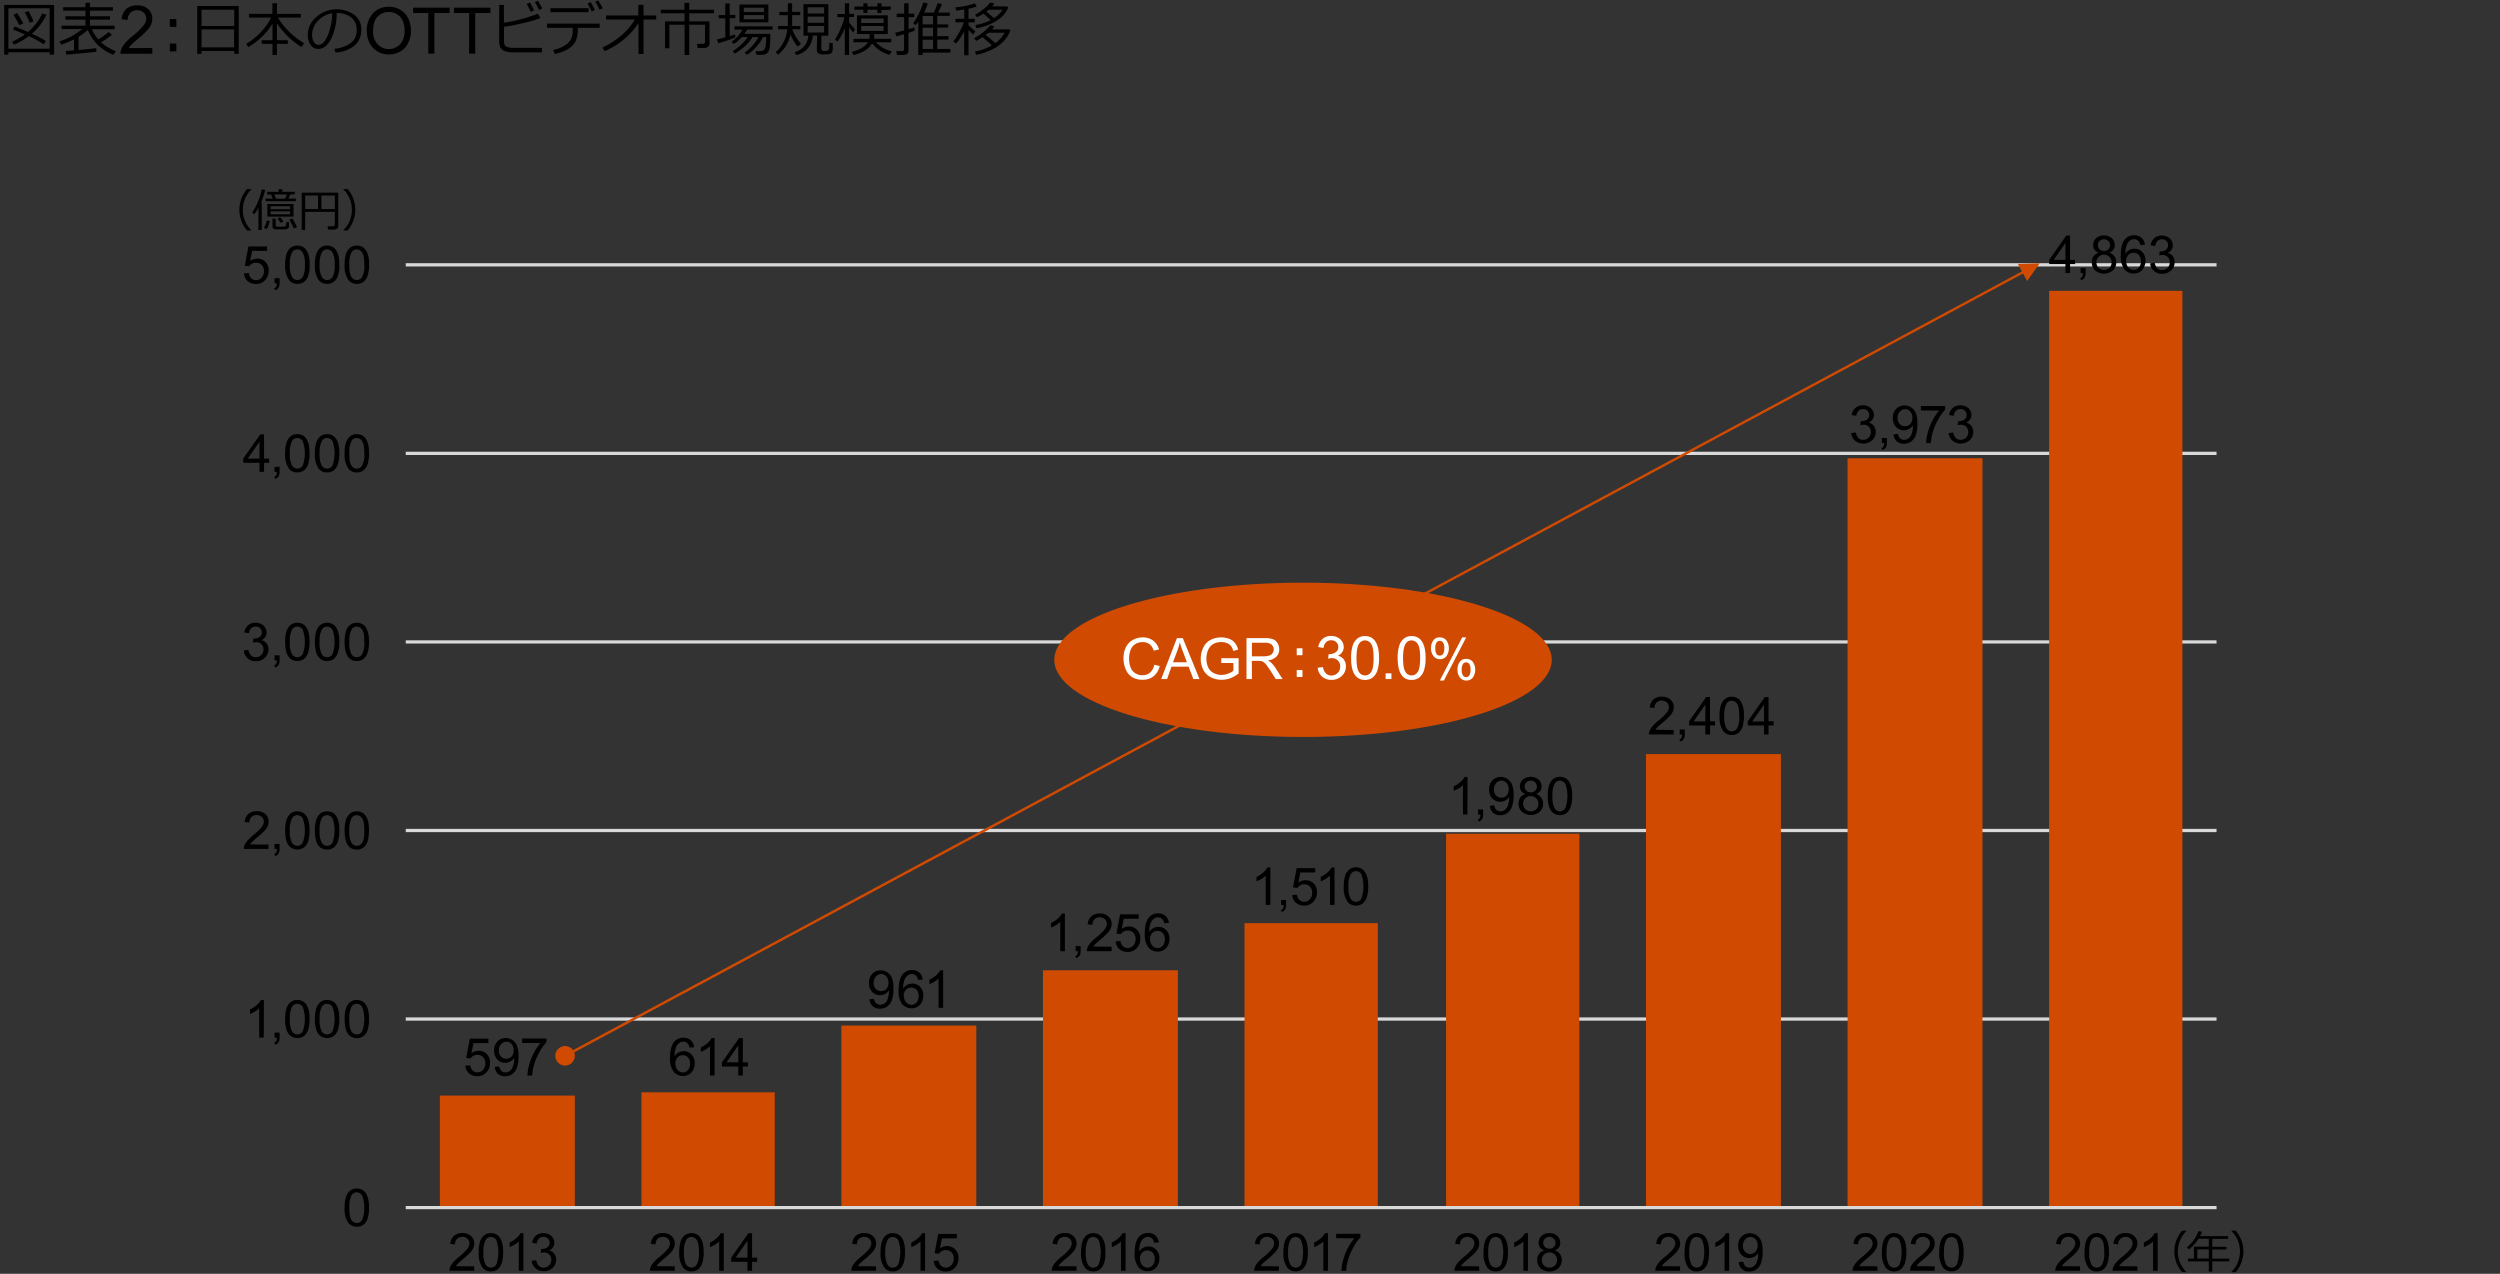 <svg xmlns="http://www.w3.org/2000/svg" viewBox="0 0 769 391.82"><rect x="0" y="0" width="769" height="391.82" fill="#333333" stroke="none"/><defs><style>.cls-1{fill:none;stroke:#d9d9d9;stroke-linejoin:round;}.cls-2{fill:#d04a02;}.cls-3{fill:#fff;}</style></defs><g id="レイヤー_4" data-name="レイヤー 4"><path class="cls-1" d="M124.81,81.46h557m-557,58h557m-557,58h557m-557,58h557m-557,58h557"/><path class="cls-2" d="M630.31,89.46h41v282h-41Zm-62,51.5h41.5v230.5h-41.5Zm-62,91h41.5v139.5h-41.5Zm-61.5,24.5h41v115h-41Zm-62,27.5h41v87.5h-41Zm-62,14.5h41.5v73h-41.5Zm-62,17h41.5v56h-41.5ZM197.31,336h41v35.5h-41Zm-62,1h41.5v34.5h-41.5Z"/><line class="cls-1" x1="124.81" y1="371.46" x2="681.81" y2="371.46"/><path class="cls-2" d="M623.54,86.45,627.41,81l-6.71.2ZM172.39,322.13a3,3,0,1,0,4.07,1.22A3,3,0,0,0,172.39,322.13Zm1.6,3L623.18,83.66l-.35-.66L173.64,324.44Z"/><ellipse class="cls-2" cx="400.81" cy="202.96" rx="76.51" ry="23.73"/></g><g id="レイヤー_5" data-name="レイヤー 5"><path d="M15.28,16.07H2.58v.75H1.29V1.52H16.64v15.3H15.28ZM2.58,15h12.7V2.55H2.58Zm10.85-1.38a31.66,31.66,0,0,0-4.55-2.51,19.47,19.47,0,0,1-4.6,2.62l-.54-.94A17.69,17.69,0,0,0,7.66,10.6C6.27,10,5.05,9.47,4,9.09l.51-.92c.94.31,2.3.87,4.09,1.67A16.27,16.27,0,0,0,13,4.13l1.27.42a17.36,17.36,0,0,1-4.48,5.84,38,38,0,0,1,4.33,2.22ZM6,7.77C5.21,6.32,4.6,5.26,4.14,4.57L5.26,4c.34.52,1,1.58,1.9,3.18ZM9.15,7A35,35,0,0,0,7.64,3.82l1.18-.4q.87,1.65,1.5,3.15Z"/><path d="M20.42,16.82l-.22-1.15c.61,0,1.47-.1,2.57-.18v-3.4a23.13,23.13,0,0,1-4,1.65l-.47-1a21.29,21.29,0,0,0,7-3.79H18.94V7.9h7.35V6.05H20.11V5h6.18V3.28H19.43V2.21h6.86V.87h1.38V2.21h7.07V3.28H27.67V5h6.16V6.05H27.67V7.9h7.57V9h-7a12.49,12.49,0,0,0,2,3.11,20.3,20.3,0,0,0,3.2-2.28l1,.88A26.36,26.36,0,0,1,31.07,13a14.56,14.56,0,0,0,4.61,2.77l-.84,1.07A13.63,13.63,0,0,1,27,9.21a18.74,18.74,0,0,1-2.83,2.1v4.06q3.9-.34,5.45-.57v1.11C29.16,16,26.11,16.32,20.42,16.82Z"/><path d="M46.86,14.77v1.75H37.07a3,3,0,0,1,.21-1.26,6.69,6.69,0,0,1,1.2-2,17.84,17.84,0,0,1,2.38-2.24,19.89,19.89,0,0,0,3.26-3.14A3.73,3.73,0,0,0,45,5.72,2.43,2.43,0,0,0,44.2,3.9a2.79,2.79,0,0,0-2-.75,2.88,2.88,0,0,0-2.1.79,3,3,0,0,0-.8,2.18l-1.87-.19a4.61,4.61,0,0,1,1.45-3.19,4.9,4.9,0,0,1,3.36-1.09A4.7,4.7,0,0,1,45.6,2.83a3.87,3.87,0,0,1,1.24,2.93,4.49,4.49,0,0,1-.36,1.75,7.22,7.22,0,0,1-1.21,1.81,28.89,28.89,0,0,1-2.81,2.6c-1.09.92-1.79,1.54-2.1,1.87a6.59,6.59,0,0,0-.77,1Z"/><path d="M54.24,8.27h-2V5.87h2Zm0,7.53h-2V13.4h2Z"/><path d="M72.05,15.68H62v.88H60.67V1.85H73.43V16.56H72.05Zm0-7.69V3H62V8ZM62,14.56h10V9.05H62Z"/><path d="M76.38,14.49l-.66-1A19.7,19.7,0,0,0,80,10.13a19.68,19.68,0,0,0,3.41-4.72H76.58V4.26h7.2V1h1.43V4.26h7.34V5.41H85.46a24.1,24.1,0,0,0,8.07,7.89l-.79,1.16a22.14,22.14,0,0,1-4.31-3.4,25.4,25.4,0,0,1-3.25-3.88v5.18h3.34V13.5H85.18v3.39H83.82V13.5H80.49V12.36h3.33V7.26a19.16,19.16,0,0,1-3.91,4.65A19.57,19.57,0,0,1,76.38,14.49Z"/><path d="M103.21,16.16,102.87,15a9.87,9.87,0,0,0,4.84-1.65,4.71,4.71,0,0,0,2-4.15,4.66,4.66,0,0,0-1.62-3.8A7.2,7.2,0,0,0,103.57,4a18.28,18.28,0,0,1-1.69,7.89q-1.6,3.17-4,3.16a2.68,2.68,0,0,1-2.35-1.27,5.41,5.41,0,0,1-.86-3.1,7.23,7.23,0,0,1,2.6-5.41,9.44,9.44,0,0,1,11.68-.73,5.44,5.44,0,0,1,2.17,4.57,6.1,6.1,0,0,1-2.18,5A10.25,10.25,0,0,1,103.21,16.16Zm-1-12.09a7.47,7.47,0,0,0-4.38,2.31A6.08,6.08,0,0,0,96,10.71a4.15,4.15,0,0,0,.54,2.18,1.65,1.65,0,0,0,1.49.89c1.1,0,2-1,2.87-3.07A19.48,19.48,0,0,0,102.19,4.07Z"/><path d="M112.83,9.62a7.75,7.75,0,0,1,1.89-5.53,6.47,6.47,0,0,1,4.9-2,6.74,6.74,0,0,1,3.54.94,6.06,6.06,0,0,1,2.4,2.61,8.53,8.53,0,0,1,.83,3.81,8.33,8.33,0,0,1-.87,3.85,5.93,5.93,0,0,1-2.47,2.58,7.07,7.07,0,0,1-3.44.88,6.74,6.74,0,0,1-3.58-1,6.28,6.28,0,0,1-2.39-2.64A8.05,8.05,0,0,1,112.83,9.62Zm1.93,0a5.69,5.69,0,0,0,1.38,4,4.81,4.81,0,0,0,6.94,0,6,6,0,0,0,1.37-4.22,7.28,7.28,0,0,0-.58-3,4.53,4.53,0,0,0-1.71-2,4.71,4.71,0,0,0-2.53-.71,4.81,4.81,0,0,0-3.43,1.37C115.24,6,114.76,7.52,114.76,9.65Z"/><path d="M131.75,16.52V4h-4.67V2.35h11.23V4h-4.69v12.5Z"/><path d="M144.3,16.52V4h-4.67V2.35h11.24V4h-4.69v12.5Z"/><path d="M166.71,16.09h-9a7.78,7.78,0,0,1-1.77-.18,3.8,3.8,0,0,1-1.29-.54,2.48,2.48,0,0,1-.81-.95,4.7,4.7,0,0,1-.28-1.91v-11H155V7a47.5,47.5,0,0,0,10.46-2.79l.74,1.34a32.5,32.5,0,0,1-5,1.49c-2.37.56-4.43,1-6.18,1.19v4.15a3.68,3.68,0,0,0,.21,1.43,1.37,1.37,0,0,0,.92.69,6.66,6.66,0,0,0,1.92.22h8.64ZM164.24,3.21l-1,.45A19.27,19.27,0,0,0,162,1.19l1-.43A17.35,17.35,0,0,1,164.24,3.21Zm2.56-.55-1,.42A16.16,16.16,0,0,0,164.53.65l.92-.43A22.46,22.46,0,0,1,166.8,2.66Z"/><path d="M177.73,9.14a7.91,7.91,0,0,1-.73,3.63,6.2,6.2,0,0,1-2.32,2.35,12.82,12.82,0,0,1-4.05,1.47l-.46-1.24a10,10,0,0,0,4.38-1.94,4.88,4.88,0,0,0,1.61-3.94V8.55h-7.88V7.27h16.18V8.55h-6.73Zm3.33-5.4H169.31V2.52h11.75ZM183,3.09l-1,.45a21.3,21.3,0,0,0-1.28-2.46l.95-.43A19,19,0,0,1,183,3.09Zm2.41-.53-1,.41A17.23,17.23,0,0,0,183.11.54L184,.11A21.57,21.57,0,0,1,185.38,2.56Z"/><path d="M196.39,7.07a20.83,20.83,0,0,1-4.52,5.06A22.64,22.64,0,0,1,186,15.71l-.67-1.09a25.43,25.43,0,0,0,5.83-3.75A18.22,18.22,0,0,0,195.27,6h-8.86V4.75h9.94V1.49h1.59V4.75h3.92V6h-3.92V16.61h-1.55Z"/><path d="M216.64,14.75h-2.06l-.18-1.25h1.73c.48,0,.73-.21.73-.62V7.6H212v9.32h-1.42V7.6H205.9v7.24h-1.34V6.58h6V4.08h-7.31V3h7.28V.89H212V3h7.62V4.08H212v2.5h6.24v6.83a1.19,1.19,0,0,1-.48,1A1.75,1.75,0,0,1,216.64,14.75Z"/><path d="M220.93,13.28l-.38-1.16q.9-.18,2.55-.63V5.64h-2v-1h2V1.07h1.36V4.6h1.74v1h-1.74V11.1q1-.3,1.62-.54l.12.94A36.66,36.66,0,0,1,220.93,13.28Zm5.1,3.23-.67-.77A15.14,15.14,0,0,0,230,11.41h-1.8a12.11,12.11,0,0,1-2.5,2.14l-.64-.74a10.6,10.6,0,0,0,3.31-3.71h-2.45v-1h11.74v1H229.8a12.78,12.78,0,0,1-.79,1.32h7.93v.65a28.53,28.53,0,0,1-.11,3,5.75,5.75,0,0,1-.46,1.8,1.83,1.83,0,0,1-.65.65,2.24,2.24,0,0,1-1,.33c-.1,0-.79,0-2.08,0l-.2-1.13h1.48a1.66,1.66,0,0,0,1-.27,2,2,0,0,0,.57-1.34,15.12,15.12,0,0,0,.18-2.47v-.22h-1a13.32,13.32,0,0,1-4.92,5.45l-.7-.68a13.89,13.89,0,0,0,4.27-4.77h-1.87A13.81,13.81,0,0,1,229,14.32,17.26,17.26,0,0,1,226,16.51Zm1.43-9.64V1.4h8.89V6.87Zm1.33-3.16H235V2.37h-6.22Zm6.22.92h-6.22v1.3H235Z"/><path d="M243.15,10.56a10.39,10.39,0,0,1-3.88,6.28l-.63-.83A9.41,9.41,0,0,0,241,13,10.51,10.51,0,0,0,242.17,9h-2.83V8h3V4.68h-2.59v-1h2.59V1h1.32V3.66h2.48v1h-2.48V8h2.54V9H243.7a11.65,11.65,0,0,0,1.15,2.36,13.05,13.05,0,0,0,1.53,2.1l-1,.88A12.77,12.77,0,0,1,243.15,10.56Zm8.2.39H250a6.51,6.51,0,0,1-1.6,4,6.84,6.84,0,0,1-3.47,2l-.49-.93A5.47,5.47,0,0,0,248.63,11h-1.47V1.27h7.64V11h-2.15V15a.59.59,0,0,0,.2.51,1.8,1.8,0,0,0,.92.15,1.84,1.84,0,0,0,1-.2c.18-.12.28-.44.3-.95s0-1,0-1.38l1.08.15c0,.56,0,1,0,1.4a2.69,2.69,0,0,1-.24,1.43,1.43,1.43,0,0,1-.6.46,6.18,6.18,0,0,1-1.69.14,3.27,3.27,0,0,1-2-.36,1.26,1.26,0,0,1-.37-.93Zm-2.91-6.78h5.06V2.24h-5.06Zm0,2.85h5.06V5.11h-5.06ZM253.5,8h-5.06v2h5.06Z"/><path d="M259.8,8.76a15.88,15.88,0,0,1-2.17,4l-.79-.61a22.77,22.77,0,0,0,1.79-3.46,15.86,15.86,0,0,0,1.11-3.39h-2.15v-1h2.29V1h1.32V4.25h1.51v1h-1.51V6.86A21.72,21.72,0,0,0,263,9l-.56,1c-.35-.39-.78-.91-1.27-1.54v8.46h-1.31V8.53Zm8.47,4.55a6.32,6.32,0,0,1-2.33,2.29,10.13,10.13,0,0,1-3.51,1.31l-.36-1a9.62,9.62,0,0,0,3.23-1.3A5.37,5.37,0,0,0,267,13h-4.46V11.94h4.94V10.47h-3.88V4.72h9.49v5.75H268.9v1.47h5.25V13h-4.71a9.56,9.56,0,0,0,4.88,2.78l-.68,1.07A9.67,9.67,0,0,1,268.27,13.31Zm2.87-10.23V4H269.9v-1h-3.07V4h-1.25v-1h-2.76v-1h2.76v-1h1.25v1h3.07v-1h1.24v1H274v1Zm-6.23,4h6.89V5.7h-6.89ZM271.8,8h-6.89v1.5h6.89Z"/><path d="M275.69,11.17l-.31-1.12c.64-.13,1.55-.36,2.74-.7V5.27h-2.3V4.21h2.3V1h1.35V4.21h1.75V5.27h-1.75V9c.77-.24,1.35-.43,1.73-.58l.24.95a18.13,18.13,0,0,1-2,.73v5.58a1.06,1.06,0,0,1-.43.89,1.56,1.56,0,0,1-1,.33h-2.13l-.15-1.19h1.64q.72,0,.72-.57V10.49C277.15,10.79,276.34,11,275.69,11.17Zm12.61,3.89h4.05v1.12H283.8v.72h-1.33V6.69c0,.06-.32.42-.83,1.06l-.75-.58A21.92,21.92,0,0,0,284,.76l1.37.28a20,20,0,0,1-1.1,2.84h3c.5-1.18.88-2.16,1.15-2.92l1.34.3c-.12.33-.52,1.21-1.19,2.62h3.57v1H288.3V7.5h3.38v1H288.3v2.61h3.46v1.07H288.3ZM283.8,4.93V7.5H287V4.93Zm0,3.61v2.61H287V8.54Zm0,6.52H287V12.22H283.8Z"/><path d="M294.08,13.39l-.86-.6A18,18,0,0,0,295,10.06a19.72,19.72,0,0,0,1.48-3.19H293.9V5.79h2.71V2.9c-.75.12-1.58.24-2.49.35l-.24-1a23.89,23.89,0,0,0,6-1.23l.56,1a17.24,17.24,0,0,1-2.53.66V5.79h1.93V6.87h-1.93v.88a18.64,18.64,0,0,0,2.11,1.89l-.66,1c-.33-.3-.81-.76-1.45-1.4V17h-1.33V9.58A16.3,16.3,0,0,1,294.08,13.39Zm11,.58a13.66,13.66,0,0,0-1.31-1.23l-1.54-1.3a13.45,13.45,0,0,1-2,1.15l-.55-.87a18.51,18.51,0,0,0,2.78-1.84,11.89,11.89,0,0,0,2.14-2.11l1.28.35a5.89,5.89,0,0,1-.7.92h5.26l.37.33a10,10,0,0,1-1.73,2.9,11.21,11.21,0,0,1-3.74,2.86,18.49,18.49,0,0,1-5.06,1.73l-.4-1A16.64,16.64,0,0,0,305.07,14Zm-.36-7.77c-.44-.44-.82-.79-1.13-1.07l-1.08-.94a11.22,11.22,0,0,1-2,1.12l-.58-.8a15.69,15.69,0,0,0,2.64-1.74,10.77,10.77,0,0,0,2-2l1.28.3a4.86,4.86,0,0,1-.64.9h4.6l.34.32a8.51,8.51,0,0,1-3.31,3.92,17.58,17.58,0,0,1-6.44,2.48l-.37-1A16.46,16.46,0,0,0,304.71,6.2Zm-1.55,4.58c1.31,1,2.3,1.84,3,2.48a9.68,9.68,0,0,0,2.87-3.2h-4.95C303.72,10.34,303.42,10.58,303.16,10.78Zm.21-7.2a28.18,28.18,0,0,1,2.33,2A7.87,7.87,0,0,0,308.38,3h-4.25C303.93,3.15,303.68,3.35,303.37,3.58Z"/><path d="M75.05,84.09,76.53,84a2.69,2.69,0,0,0,.77,1.64,2.1,2.1,0,0,0,1.45.54,2.24,2.24,0,0,0,1.73-.77,2.89,2.89,0,0,0,.71-2,2.62,2.62,0,0,0-.68-1.91,2.37,2.37,0,0,0-1.78-.7,2.46,2.46,0,0,0-2.1,1.11l-1.33-.17,1.12-5.92h5.73v1.35h-4.6l-.62,3.1a3.74,3.74,0,0,1,2.17-.72,3.47,3.47,0,0,1,2.55,1,3.68,3.68,0,0,1,1,2.69,4.19,4.19,0,0,1-.91,2.71,3.67,3.67,0,0,1-3,1.4,3.78,3.78,0,0,1-2.57-.88A3.44,3.44,0,0,1,75.05,84.09Z"/><path d="M84.45,87.11V85.57H86v1.54a2.73,2.73,0,0,1-.3,1.37,2,2,0,0,1-1,.81l-.37-.58a1.31,1.31,0,0,0,.63-.55,2.35,2.35,0,0,0,.22-1Z"/><path d="M87.71,81.43a10.52,10.52,0,0,1,.42-3.29,4.19,4.19,0,0,1,1.25-1.93,3.2,3.2,0,0,1,2.09-.67,3.34,3.34,0,0,1,1.62.37A3.08,3.08,0,0,1,94.25,77,5.83,5.83,0,0,1,95,78.7a11.08,11.08,0,0,1,.26,2.73,10.51,10.51,0,0,1-.41,3.27,4.11,4.11,0,0,1-1.25,1.93,3.2,3.2,0,0,1-2.09.68,3.16,3.16,0,0,1-2.62-1.2A7.59,7.59,0,0,1,87.71,81.43Zm1.45,0a7.2,7.2,0,0,0,.67,3.77,1.9,1.9,0,0,0,3.28,0,7.27,7.27,0,0,0,.66-3.77,7.24,7.24,0,0,0-.66-3.78,2,2,0,0,0-1.66-.94,1.78,1.78,0,0,0-1.55.83A7.24,7.24,0,0,0,89.16,81.43Z"/><path d="M96.86,81.43a10.52,10.52,0,0,1,.42-3.29,4.19,4.19,0,0,1,1.25-1.93,3.21,3.21,0,0,1,2.09-.67,3.41,3.41,0,0,1,1.63.37A3.12,3.12,0,0,1,103.4,77a5.58,5.58,0,0,1,.72,1.71,11.59,11.59,0,0,1,.26,2.73A10.47,10.47,0,0,1,104,84.7a4.18,4.18,0,0,1-1.24,1.93,3.25,3.25,0,0,1-2.1.68A3.17,3.17,0,0,1,98,86.11,7.59,7.59,0,0,1,96.86,81.43Zm1.46,0A7.22,7.22,0,0,0,99,85.2a1.9,1.9,0,0,0,3.28,0,7.27,7.27,0,0,0,.66-3.77,7.24,7.24,0,0,0-.66-3.78,2,2,0,0,0-1.65-.94,1.8,1.8,0,0,0-1.56.83A7.26,7.26,0,0,0,98.32,81.43Z"/><path d="M106,81.43a10.52,10.52,0,0,1,.42-3.29,4.19,4.19,0,0,1,1.25-1.93,3.2,3.2,0,0,1,2.09-.67,3.37,3.37,0,0,1,1.62.37A3.15,3.15,0,0,1,112.56,77a5.83,5.83,0,0,1,.71,1.71,11.08,11.08,0,0,1,.26,2.73,10.82,10.82,0,0,1-.41,3.27,4.19,4.19,0,0,1-1.25,1.93,3.2,3.2,0,0,1-2.09.68,3.14,3.14,0,0,1-2.62-1.2A7.59,7.59,0,0,1,106,81.43Zm1.45,0c0,1.89.22,3.15.67,3.77a1.89,1.89,0,0,0,3.27,0,7.15,7.15,0,0,0,.67-3.77c0-1.9-.22-3.16-.67-3.78a2,2,0,0,0-1.65-.94,1.8,1.8,0,0,0-1.56.83A7.35,7.35,0,0,0,107.47,81.43Z"/><path d="M145.87,389.52v1.36h-7.62a2.49,2.49,0,0,1,.16-1,5.41,5.41,0,0,1,.93-1.53,14.23,14.23,0,0,1,1.86-1.75,16.4,16.4,0,0,0,2.54-2.44,3,3,0,0,0,.66-1.7,1.88,1.88,0,0,0-.61-1.42,2.14,2.14,0,0,0-1.56-.58,2.21,2.21,0,0,0-1.64.62,2.27,2.27,0,0,0-.62,1.69l-1.45-.15a3.59,3.59,0,0,1,1.12-2.48,3.87,3.87,0,0,1,2.62-.85,3.65,3.65,0,0,1,2.62.92,3,3,0,0,1,1,2.28,3.64,3.64,0,0,1-.28,1.36,5.4,5.4,0,0,1-.94,1.41,23.23,23.23,0,0,1-2.18,2c-.85.72-1.4,1.2-1.64,1.46a5,5,0,0,0-.6.76Z"/><path d="M147.25,385.2a10.57,10.57,0,0,1,.42-3.29,4.1,4.1,0,0,1,1.25-1.92,3.22,3.22,0,0,1,2.09-.68,3.53,3.53,0,0,1,1.63.37,3.12,3.12,0,0,1,1.15,1.08,5.83,5.83,0,0,1,.72,1.71,11.65,11.65,0,0,1,.26,2.73,10.47,10.47,0,0,1-.42,3.27,4.12,4.12,0,0,1-1.24,1.93,3.25,3.25,0,0,1-2.1.68,3.17,3.17,0,0,1-2.62-1.2A7.59,7.59,0,0,1,147.25,385.2Zm1.46,0a7.29,7.29,0,0,0,.66,3.78,1.9,1.9,0,0,0,3.28,0,11.13,11.13,0,0,0,0-7.55,2,2,0,0,0-1.66-.94,1.81,1.81,0,0,0-1.55.83A7.28,7.28,0,0,0,148.71,385.2Z"/><path d="M161,390.88h-1.42v-9a7,7,0,0,1-1.34,1,9.09,9.09,0,0,1-1.48.73V382.2a8.41,8.41,0,0,0,2.07-1.35,5.41,5.41,0,0,0,1.26-1.54H161Z"/><path d="M163.53,387.84l1.42-.19a3.09,3.09,0,0,0,.83,1.73,2,2,0,0,0,1.43.54,2.3,2.3,0,0,0,1.68-.7,2.32,2.32,0,0,0,.69-1.71,2.15,2.15,0,0,0-.64-1.61,2.19,2.19,0,0,0-1.62-.63,3.79,3.79,0,0,0-1,.16l.15-1.25a1.06,1.06,0,0,0,.23,0,3,3,0,0,0,1.63-.47,1.63,1.63,0,0,0,.72-1.46,1.72,1.72,0,0,0-.53-1.28,1.83,1.83,0,0,0-1.36-.52,2,2,0,0,0-1.37.52,2.65,2.65,0,0,0-.71,1.56l-1.41-.25a3.66,3.66,0,0,1,1.17-2.21,3.44,3.44,0,0,1,2.29-.78,3.78,3.78,0,0,1,1.74.41,2.89,2.89,0,0,1,1.63,2.59,2.43,2.43,0,0,1-.4,1.36,2.74,2.74,0,0,1-1.18,1,2.63,2.63,0,0,1,1.58,1,3,3,0,0,1,.57,1.86A3.43,3.43,0,0,1,170,390a3.86,3.86,0,0,1-2.78,1,3.6,3.6,0,0,1-2.52-.91A3.5,3.5,0,0,1,163.53,387.84Z"/><path d="M143.14,327.81l1.48-.12a2.75,2.75,0,0,0,.77,1.63,2.1,2.1,0,0,0,1.45.54,2.24,2.24,0,0,0,1.73-.77,2.89,2.89,0,0,0,.71-2,2.64,2.64,0,0,0-.68-1.91,2.36,2.36,0,0,0-1.78-.7,2.46,2.46,0,0,0-1.24.31,2.48,2.48,0,0,0-.86.81l-1.33-.18,1.12-5.92h5.73v1.36h-4.6l-.62,3.09a3.76,3.76,0,0,1,2.18-.72,3.46,3.46,0,0,1,2.54,1,3.68,3.68,0,0,1,1,2.69,4.19,4.19,0,0,1-.91,2.71,3.67,3.67,0,0,1-3,1.4,3.74,3.74,0,0,1-2.56-.88A3.41,3.41,0,0,1,143.14,327.81Z"/><path d="M152.2,328.17l1.36-.13a2.42,2.42,0,0,0,.66,1.39,1.81,1.81,0,0,0,1.25.43,2.17,2.17,0,0,0,1.15-.3,2.41,2.41,0,0,0,.8-.79,4.8,4.8,0,0,0,.53-1.35,7.19,7.19,0,0,0,.21-1.73c0-.06,0-.16,0-.28A3.2,3.2,0,0,1,157,326.5a3.15,3.15,0,0,1-1.59.42,3.22,3.22,0,0,1-2.42-1,3.83,3.83,0,0,1-1-2.74,3.91,3.91,0,0,1,1-2.82,3.48,3.48,0,0,1,2.6-1.07,3.72,3.72,0,0,1,2,.6,3.79,3.79,0,0,1,1.41,1.73,8.34,8.34,0,0,1,.49,3.24,10.5,10.5,0,0,1-.48,3.52,4.11,4.11,0,0,1-1.43,2,3.66,3.66,0,0,1-2.22.69,3.23,3.23,0,0,1-2.21-.75A3.27,3.27,0,0,1,152.2,328.17Zm5.8-5.09a2.76,2.76,0,0,0-.65-1.93,2,2,0,0,0-1.56-.72,2.18,2.18,0,0,0-1.65.77,2.88,2.88,0,0,0-.69,2,2.49,2.49,0,0,0,.66,1.79,2.21,2.21,0,0,0,1.64.68,2.11,2.11,0,0,0,1.61-.68A2.69,2.69,0,0,0,158,323.08Z"/><path d="M160.62,320.82v-1.36h7.46v1.1a15.63,15.63,0,0,0-2.18,3.11,18.66,18.66,0,0,0-1.67,4,14.56,14.56,0,0,0-.54,3.17h-1.46a14.49,14.49,0,0,1,.54-3.29,17.55,17.55,0,0,1,1.46-3.71,16.24,16.24,0,0,1,2-3Z"/><path d="M213.5,322.13l-1.4.11a2.68,2.68,0,0,0-.54-1.21,1.84,1.84,0,0,0-1.41-.61,2,2,0,0,0-1.19.38,3.27,3.27,0,0,0-1.05,1.42,7.39,7.39,0,0,0-.4,2.67,3.22,3.22,0,0,1,1.25-1.16,3.38,3.38,0,0,1,1.55-.38,3.18,3.18,0,0,1,2.4,1,3.7,3.7,0,0,1,1,2.69,4.44,4.44,0,0,1-.47,2,3.37,3.37,0,0,1-1.28,1.43,3.55,3.55,0,0,1-1.86.5,3.63,3.63,0,0,1-2.88-1.3,6.55,6.55,0,0,1-1.12-4.29q0-3.35,1.23-4.86a3.56,3.56,0,0,1,2.9-1.32,3.24,3.24,0,0,1,2.23.76A3.21,3.21,0,0,1,213.5,322.13Zm-5.77,5a3.28,3.28,0,0,0,.31,1.4,2.34,2.34,0,0,0,.87,1,2.1,2.1,0,0,0,1.17.35,2,2,0,0,0,1.54-.72,2.85,2.85,0,0,0,.64-2,2.69,2.69,0,0,0-.63-1.88,2.1,2.1,0,0,0-1.61-.69,2.15,2.15,0,0,0-1.62.69A2.47,2.47,0,0,0,207.73,327.1Z"/><path d="M219.8,330.83h-1.41v-9a7.39,7.39,0,0,1-1.34,1,9.59,9.59,0,0,1-1.49.73v-1.37a8.41,8.41,0,0,0,2.07-1.35,5.09,5.09,0,0,0,1.26-1.54h.91Z"/><path d="M227.09,330.83v-2.76h-5v-1.3l5.26-7.46h1.15v7.46h1.56v1.3H228.5v2.76Zm0-4.06v-5.19l-3.61,5.19Z"/><path d="M267.5,307.36l1.36-.13a2.3,2.3,0,0,0,.66,1.39,1.8,1.8,0,0,0,1.25.44,2.16,2.16,0,0,0,1.14-.3,2.48,2.48,0,0,0,.81-.8,4.58,4.58,0,0,0,.52-1.35,6.73,6.73,0,0,0,.22-1.73c0-.06,0-.16,0-.28a3.23,3.23,0,0,1-1.16,1.1,3.15,3.15,0,0,1-1.59.42,3.21,3.21,0,0,1-2.42-1,3.81,3.81,0,0,1-1-2.74,3.87,3.87,0,0,1,1-2.82,3.46,3.46,0,0,1,2.59-1.07,3.68,3.68,0,0,1,2.06.61,3.77,3.77,0,0,1,1.41,1.72,8.59,8.59,0,0,1,.48,3.25,10.44,10.44,0,0,1-.48,3.51,4.13,4.13,0,0,1-1.42,2,3.72,3.72,0,0,1-2.22.68,3,3,0,0,1-3.24-2.86Zm5.79-5.09a2.72,2.72,0,0,0-.65-1.93,2,2,0,0,0-1.56-.72,2.16,2.16,0,0,0-1.64.77,2.85,2.85,0,0,0-.7,2,2.49,2.49,0,0,0,.66,1.79,2.2,2.2,0,0,0,1.64.69,2.09,2.09,0,0,0,1.62-.69A2.73,2.73,0,0,0,273.29,302.27Z"/><path d="M283.81,301.32l-1.41.11a2.63,2.63,0,0,0-.53-1.21,1.87,1.87,0,0,0-1.41-.6,1.94,1.94,0,0,0-1.19.37,3.24,3.24,0,0,0-1.06,1.43,7.55,7.55,0,0,0-.4,2.66,3.36,3.36,0,0,1,1.25-1.16,3.4,3.4,0,0,1,1.55-.37,3.17,3.17,0,0,1,2.41,1,3.74,3.74,0,0,1,1,2.69,4.48,4.48,0,0,1-.47,2,3.36,3.36,0,0,1-1.29,1.42,3.49,3.49,0,0,1-1.85.5,3.63,3.63,0,0,1-2.89-1.3,6.61,6.61,0,0,1-1.11-4.29q0-3.35,1.23-4.86a3.56,3.56,0,0,1,2.9-1.32,3.29,3.29,0,0,1,2.23.76A3.21,3.21,0,0,1,283.81,301.32Zm-5.78,5a3.4,3.4,0,0,0,.31,1.4,2.43,2.43,0,0,0,.87,1,2.21,2.21,0,0,0,1.17.35,2,2,0,0,0,1.54-.73,2.83,2.83,0,0,0,.65-2,2.66,2.66,0,0,0-.64-1.89,2.11,2.11,0,0,0-1.6-.68,2.22,2.22,0,0,0-1.63.68A2.51,2.51,0,0,0,278,306.29Z"/><path d="M290.11,310H288.7v-9a7.76,7.76,0,0,1-1.34,1,9.15,9.15,0,0,1-1.49.73v-1.37a8.41,8.41,0,0,0,2.07-1.35,5.41,5.41,0,0,0,1.26-1.54h.91Z"/><path d="M327.56,292.58h-1.42v-9a7.39,7.39,0,0,1-1.34,1,9.59,9.59,0,0,1-1.49.73V283.9a8.67,8.67,0,0,0,2.08-1.35,5.19,5.19,0,0,0,1.25-1.54h.92Z"/><path d="M330.86,292.58V291h1.54v1.54a2.73,2.73,0,0,1-.3,1.37,2,2,0,0,1-1,.81l-.37-.58a1.31,1.31,0,0,0,.63-.55,2.34,2.34,0,0,0,.23-1.05Z"/><path d="M341.93,291.22v1.36h-7.62a2.5,2.5,0,0,1,.17-1,5,5,0,0,1,.93-1.53,14.73,14.73,0,0,1,1.85-1.75,15.94,15.94,0,0,0,2.54-2.44,2.93,2.93,0,0,0,.66-1.7,1.89,1.89,0,0,0-.6-1.42,2.14,2.14,0,0,0-1.57-.58,2.23,2.23,0,0,0-1.63.61,2.31,2.31,0,0,0-.62,1.7l-1.46-.15a3.6,3.6,0,0,1,1.13-2.48,3.82,3.82,0,0,1,2.61-.85,3.68,3.68,0,0,1,2.63.92,3,3,0,0,1,1,2.28,3.46,3.46,0,0,1-.29,1.36,5.47,5.47,0,0,1-.94,1.41,22.06,22.06,0,0,1-2.18,2c-.85.72-1.39,1.2-1.63,1.45a5,5,0,0,0-.6.77Z"/><path d="M343.17,289.56l1.49-.12a2.69,2.69,0,0,0,.76,1.63,2.1,2.1,0,0,0,1.45.54,2.24,2.24,0,0,0,1.73-.77,2.89,2.89,0,0,0,.71-2,2.64,2.64,0,0,0-.68-1.91,2.36,2.36,0,0,0-1.78-.7,2.39,2.39,0,0,0-1.23.31,2.43,2.43,0,0,0-.87.81l-1.33-.18,1.12-5.92h5.73v1.36h-4.6l-.62,3.09a3.76,3.76,0,0,1,2.18-.72,3.43,3.43,0,0,1,2.54,1.05,3.6,3.6,0,0,1,1,2.68,4.19,4.19,0,0,1-.91,2.71,3.67,3.67,0,0,1-3,1.4,3.75,3.75,0,0,1-2.56-.88A3.41,3.41,0,0,1,343.17,289.56Z"/><path d="M359.53,283.88l-1.41.11a2.58,2.58,0,0,0-.53-1.21,1.88,1.88,0,0,0-1.41-.61,1.94,1.94,0,0,0-1.19.38,3.18,3.18,0,0,0-1.05,1.42,7.39,7.39,0,0,0-.41,2.67,3.36,3.36,0,0,1,1.25-1.16,3.4,3.4,0,0,1,1.55-.37,3.17,3.17,0,0,1,2.41,1,3.7,3.7,0,0,1,1,2.69,4.51,4.51,0,0,1-.47,2,3.36,3.36,0,0,1-1.29,1.42,3.49,3.49,0,0,1-1.85.5,3.66,3.66,0,0,1-2.89-1.3,6.61,6.61,0,0,1-1.11-4.29q0-3.35,1.23-4.86a3.56,3.56,0,0,1,2.9-1.32,3.24,3.24,0,0,1,2.23.76A3.21,3.21,0,0,1,359.53,283.88Zm-5.78,5a3.29,3.29,0,0,0,.32,1.4,2.26,2.26,0,0,0,.86,1,2.15,2.15,0,0,0,1.17.35,2,2,0,0,0,1.55-.72,2.84,2.84,0,0,0,.64-2,2.66,2.66,0,0,0-.64-1.89,2.07,2.07,0,0,0-1.6-.68,2.18,2.18,0,0,0-1.63.68A2.51,2.51,0,0,0,353.75,288.85Z"/><path d="M390.76,278.36h-1.42v-9a7.39,7.39,0,0,1-1.34,1,9.59,9.59,0,0,1-1.49.73v-1.37a8.67,8.67,0,0,0,2.08-1.35,5.19,5.19,0,0,0,1.25-1.54h.92Z"/><path d="M394.06,278.36v-1.54h1.54v1.54a2.73,2.73,0,0,1-.3,1.37,2,2,0,0,1-1,.81L394,280a1.31,1.31,0,0,0,.63-.55,2.34,2.34,0,0,0,.23-1.05Z"/><path d="M397.48,275.34l1.49-.13a2.69,2.69,0,0,0,.76,1.64,2.1,2.1,0,0,0,1.45.54,2.22,2.22,0,0,0,1.73-.77,2.89,2.89,0,0,0,.71-2,2.62,2.62,0,0,0-.68-1.91,2.36,2.36,0,0,0-1.78-.7,2.49,2.49,0,0,0-2.1,1.11l-1.33-.17,1.12-5.92h5.73v1.35H400l-.62,3.1a3.76,3.76,0,0,1,2.18-.72,3.46,3.46,0,0,1,2.54,1,3.64,3.64,0,0,1,1,2.69,4.19,4.19,0,0,1-.91,2.71,3.67,3.67,0,0,1-3,1.4,3.75,3.75,0,0,1-2.56-.88A3.45,3.45,0,0,1,397.48,275.34Z"/><path d="M410.5,278.36h-1.41v-9a7.39,7.39,0,0,1-1.34,1,9.59,9.59,0,0,1-1.49.73v-1.37a8.41,8.41,0,0,0,2.07-1.35,5.24,5.24,0,0,0,1.26-1.54h.91Z"/><path d="M413.34,272.68a10.52,10.52,0,0,1,.42-3.29,4.19,4.19,0,0,1,1.25-1.93,3.2,3.2,0,0,1,2.09-.67,3.41,3.41,0,0,1,1.63.37,3.12,3.12,0,0,1,1.15,1.08,6.11,6.11,0,0,1,.72,1.71,11.59,11.59,0,0,1,.26,2.73,10.47,10.47,0,0,1-.42,3.27,4.11,4.11,0,0,1-1.25,1.93,3.2,3.2,0,0,1-2.09.68,3.16,3.16,0,0,1-2.62-1.2A7.59,7.59,0,0,1,413.34,272.68Zm1.45,0a7.2,7.2,0,0,0,.67,3.77,1.9,1.9,0,0,0,3.28,0,11.13,11.13,0,0,0,0-7.55,2,2,0,0,0-1.66-.94,1.78,1.78,0,0,0-1.55.83A7.24,7.24,0,0,0,414.79,272.68Z"/><path d="M451.37,250.52H450v-9a7,7,0,0,1-1.34,1,8.77,8.77,0,0,1-1.49.73v-1.37a8.47,8.47,0,0,0,2.08-1.35,5.41,5.41,0,0,0,1.26-1.54h.91Z"/><path d="M454.67,250.52V249h1.54v1.54a2.77,2.77,0,0,1-.3,1.38,2,2,0,0,1-1,.8l-.38-.58a1.23,1.23,0,0,0,.63-.55,2.34,2.34,0,0,0,.23-1Z"/><path d="M458.28,247.86l1.35-.13a2.42,2.42,0,0,0,.66,1.39,1.83,1.83,0,0,0,1.25.44,2.17,2.17,0,0,0,1.15-.3,2.48,2.48,0,0,0,.81-.8,4.88,4.88,0,0,0,.52-1.35,7.19,7.19,0,0,0,.21-1.73v-.28a3.31,3.31,0,0,1-1.16,1.1,3.16,3.16,0,0,1-1.6.42,3.23,3.23,0,0,1-2.42-1,3.81,3.81,0,0,1-1-2.74,3.88,3.88,0,0,1,1-2.82,3.46,3.46,0,0,1,2.59-1.07,3.63,3.63,0,0,1,2.05.61,3.85,3.85,0,0,1,1.42,1.72,8.57,8.57,0,0,1,.48,3.24,10.46,10.46,0,0,1-.48,3.52,4.08,4.08,0,0,1-1.43,2,3.72,3.72,0,0,1-2.22.68,3.25,3.25,0,0,1-2.21-.75A3.22,3.22,0,0,1,458.28,247.86Zm5.79-5.09a2.76,2.76,0,0,0-.65-1.93,2,2,0,0,0-1.56-.72,2.15,2.15,0,0,0-1.64.77,2.85,2.85,0,0,0-.7,2,2.49,2.49,0,0,0,.66,1.79,2.18,2.18,0,0,0,1.64.69,2.11,2.11,0,0,0,1.62-.69A2.73,2.73,0,0,0,464.07,242.77Z"/><path d="M469.25,244.27a2.63,2.63,0,0,1-1.3-.92,2.4,2.4,0,0,1-.43-1.43,2.8,2.8,0,0,1,.91-2.11,3.79,3.79,0,0,1,4.83,0,2.8,2.8,0,0,1,.92,2.13,2.37,2.37,0,0,1-.42,1.4,2.66,2.66,0,0,1-1.28.91,3.13,3.13,0,0,1,1.62,1.12,3.06,3.06,0,0,1,.55,1.84,3.33,3.33,0,0,1-1,2.48,4.25,4.25,0,0,1-5.5,0,3.34,3.34,0,0,1-1.05-2.52,3,3,0,0,1,.57-1.88A2.87,2.87,0,0,1,469.25,244.27Zm-.74,2.93a2.59,2.59,0,0,0,.29,1.17,2.06,2.06,0,0,0,.85.88,2.6,2.6,0,0,0,1.22.31,2.28,2.28,0,0,0,1.68-.66,2.21,2.21,0,0,0,.66-1.66,2.29,2.29,0,0,0-.68-1.69,2.35,2.35,0,0,0-1.7-.66,2.26,2.26,0,0,0-2.32,2.31Zm.46-5.32a1.79,1.79,0,0,0,.53,1.33,1.83,1.83,0,0,0,1.36.52,1.86,1.86,0,0,0,1.35-.51,1.82,1.82,0,0,0,0-2.57,1.82,1.82,0,0,0-1.34-.54,1.9,1.9,0,0,0-1.35.52A1.7,1.7,0,0,0,469,241.88Z"/><path d="M476.08,244.84a10.57,10.57,0,0,1,.42-3.29,4.1,4.1,0,0,1,1.25-1.92,3.2,3.2,0,0,1,2.09-.68,3.41,3.41,0,0,1,1.63.38,3,3,0,0,1,1.15,1.07,6.06,6.06,0,0,1,.72,1.72,11.49,11.49,0,0,1,.26,2.72,10.47,10.47,0,0,1-.42,3.27,4.06,4.06,0,0,1-1.25,1.93,3.2,3.2,0,0,1-2.09.68,3.16,3.16,0,0,1-2.62-1.2C476.46,248.57,476.08,247,476.08,244.84Zm1.46,0a7.29,7.29,0,0,0,.66,3.78,1.9,1.9,0,0,0,3.28,0,11.13,11.13,0,0,0,0-7.55,2,2,0,0,0-1.66-.94,1.8,1.8,0,0,0-1.55.83A7.28,7.28,0,0,0,477.54,244.84Z"/><path d="M514.83,224.56v1.36h-7.62a2.53,2.53,0,0,1,.17-1,5,5,0,0,1,.93-1.53,14.06,14.06,0,0,1,1.85-1.75,15.51,15.51,0,0,0,2.54-2.44,2.93,2.93,0,0,0,.66-1.7,1.9,1.9,0,0,0-.6-1.42,2.45,2.45,0,0,0-3.21,0,2.36,2.36,0,0,0-.62,1.69l-1.45-.14a3.55,3.55,0,0,1,1.12-2.48,3.85,3.85,0,0,1,2.62-.86,3.68,3.68,0,0,1,2.63.92,3.05,3.05,0,0,1,1,2.28,3.42,3.42,0,0,1-.28,1.36,5.16,5.16,0,0,1-.94,1.41,23.1,23.1,0,0,1-2.18,2c-.85.71-1.39,1.19-1.64,1.45a4.35,4.35,0,0,0-.59.76Z"/><path d="M516.68,225.92v-1.54h1.55v1.54a2.77,2.77,0,0,1-.3,1.38,2,2,0,0,1-1,.8l-.38-.57a1.31,1.31,0,0,0,.64-.56,2.35,2.35,0,0,0,.22-1.05Z"/><path d="M524.56,225.92v-2.76h-5v-1.29l5.26-7.47H526v7.47h1.55v1.29H526v2.76Zm0-4v-5.2l-3.6,5.2Z"/><path d="M528.93,220.24a10.57,10.57,0,0,1,.42-3.29A4.1,4.1,0,0,1,530.6,215a3.2,3.2,0,0,1,2.09-.68,3.37,3.37,0,0,1,1.62.38,3,3,0,0,1,1.16,1.07,5.78,5.78,0,0,1,.71,1.72,11,11,0,0,1,.26,2.72,10.82,10.82,0,0,1-.41,3.27,4.14,4.14,0,0,1-1.25,1.93,3.2,3.2,0,0,1-2.09.68,3.16,3.16,0,0,1-2.62-1.19A7.62,7.62,0,0,1,528.93,220.24Zm1.45,0a7.17,7.17,0,0,0,.67,3.78,1.89,1.89,0,0,0,3.27,0,7.12,7.12,0,0,0,.67-3.77c0-1.9-.22-3.16-.67-3.78a2,2,0,0,0-1.65-.94,1.83,1.83,0,0,0-1.56.83A7.38,7.38,0,0,0,530.38,220.24Z"/><path d="M542.61,225.92v-2.76h-5v-1.29l5.26-7.47H544v7.47h1.56v1.29H544v2.76Zm0-4v-5.2l-3.61,5.2Z"/><path d="M569.43,133.22l1.42-.19a3.09,3.09,0,0,0,.83,1.73,2,2,0,0,0,1.42.53,2.29,2.29,0,0,0,1.69-.69,2.32,2.32,0,0,0,.69-1.71,2.17,2.17,0,0,0-2.26-2.24,3.85,3.85,0,0,0-1,.16l.16-1.25.23,0a3,3,0,0,0,1.63-.47,1.63,1.63,0,0,0,.72-1.46,1.73,1.73,0,0,0-.53-1.29,1.86,1.86,0,0,0-1.36-.51,1.93,1.93,0,0,0-1.37.52,2.59,2.59,0,0,0-.71,1.56l-1.42-.25a3.7,3.7,0,0,1,1.18-2.21,3.44,3.44,0,0,1,2.29-.78,3.77,3.77,0,0,1,1.74.4A2.9,2.9,0,0,1,576,126.2a2.84,2.84,0,0,1,.42,1.48A2.39,2.39,0,0,1,576,129a2.72,2.72,0,0,1-1.19,1,2.62,2.62,0,0,1,1.59,1,3,3,0,0,1,.57,1.86,3.43,3.43,0,0,1-1.1,2.56,3.92,3.92,0,0,1-2.79,1,3.59,3.59,0,0,1-2.51-.9A3.5,3.5,0,0,1,569.43,133.22Z"/><path d="M578.85,136.26v-1.54h1.54v1.54a2.73,2.73,0,0,1-.3,1.37,2,2,0,0,1-1,.81l-.37-.58a1.31,1.31,0,0,0,.63-.55,2.35,2.35,0,0,0,.22-1.05Z"/><path d="M582.45,133.6l1.36-.13a2.42,2.42,0,0,0,.66,1.39,1.81,1.81,0,0,0,1.25.43,2.17,2.17,0,0,0,1.15-.3,2.41,2.41,0,0,0,.8-.79,4.8,4.8,0,0,0,.53-1.35,7.19,7.19,0,0,0,.21-1.73c0-.06,0-.16,0-.28a3.2,3.2,0,0,1-1.16,1.09,3.15,3.15,0,0,1-1.59.42,3.22,3.22,0,0,1-2.42-1,3.83,3.83,0,0,1-1-2.74,3.87,3.87,0,0,1,1-2.82,3.48,3.48,0,0,1,2.59-1.07,3.73,3.73,0,0,1,2.06.6,3.79,3.79,0,0,1,1.41,1.73,8.34,8.34,0,0,1,.49,3.24,10.46,10.46,0,0,1-.48,3.52,4.11,4.11,0,0,1-1.43,2,3.66,3.66,0,0,1-2.22.69,3.23,3.23,0,0,1-2.21-.75A3.27,3.27,0,0,1,582.45,133.6Zm5.8-5.09a2.76,2.76,0,0,0-.65-1.93,2,2,0,0,0-1.56-.72,2.18,2.18,0,0,0-1.65.77,2.88,2.88,0,0,0-.7,2,2.49,2.49,0,0,0,.67,1.79,2.21,2.21,0,0,0,1.64.68,2.11,2.11,0,0,0,1.61-.68A2.74,2.74,0,0,0,588.25,128.51Z"/><path d="M590.87,126.25v-1.36h7.46V126a15.23,15.23,0,0,0-2.18,3.11,18.66,18.66,0,0,0-1.67,4,14.55,14.55,0,0,0-.55,3.17h-1.45A14.4,14.4,0,0,1,593,133a17.59,17.59,0,0,1,1.47-3.71,15.76,15.76,0,0,1,2-3Z"/><path d="M599.4,133.22l1.42-.19a3,3,0,0,0,.83,1.73,2,2,0,0,0,1.42.53,2.29,2.29,0,0,0,1.69-.69,2.32,2.32,0,0,0,.69-1.71,2.19,2.19,0,0,0-.64-1.61,2.22,2.22,0,0,0-1.62-.63,3.85,3.85,0,0,0-1,.16l.16-1.25.23,0a2.93,2.93,0,0,0,1.62-.47,1.61,1.61,0,0,0,.73-1.46,1.73,1.73,0,0,0-.53-1.29,1.86,1.86,0,0,0-1.36-.51,1.93,1.93,0,0,0-1.37.52,2.59,2.59,0,0,0-.71,1.56l-1.42-.25a3.7,3.7,0,0,1,1.18-2.21,3.42,3.42,0,0,1,2.29-.78,3.77,3.77,0,0,1,1.74.4A2.9,2.9,0,0,1,606,126.2a2.84,2.84,0,0,1,.42,1.48A2.39,2.39,0,0,1,606,129a2.72,2.72,0,0,1-1.19,1,2.68,2.68,0,0,1,1.59,1,3,3,0,0,1,.57,1.86,3.43,3.43,0,0,1-1.1,2.56,3.92,3.92,0,0,1-2.79,1,3.64,3.64,0,0,1-2.52-.9A3.54,3.54,0,0,1,599.4,133.22Z"/><path d="M635.33,84V81.23h-5v-1.3l5.26-7.47h1.16v7.47h1.55v1.3h-1.55V84Zm0-4.06V74.74l-3.6,5.19Z"/><path d="M640,84V82.45h1.54V84a2.75,2.75,0,0,1-.3,1.37,2,2,0,0,1-1,.81l-.38-.58a1.27,1.27,0,0,0,.63-.55,2.4,2.4,0,0,0,.23-1.05Z"/><path d="M645.58,77.74a2.72,2.72,0,0,1-1.31-.92,2.44,2.44,0,0,1-.42-1.43,2.83,2.83,0,0,1,.9-2.12,3.84,3.84,0,0,1,4.84,0,2.87,2.87,0,0,1,.92,2.14,2.33,2.33,0,0,1-.42,1.39,2.68,2.68,0,0,1-1.28.92,3,3,0,0,1,1.61,1.12,3,3,0,0,1,.56,1.83,3.31,3.31,0,0,1-1.05,2.49,4.26,4.26,0,0,1-5.5,0,3.33,3.33,0,0,1-1-2.51,3.07,3.07,0,0,1,.57-1.89A2.86,2.86,0,0,1,645.58,77.74Zm-.74,2.92a2.53,2.53,0,0,0,.29,1.17,2,2,0,0,0,.85.88,2.46,2.46,0,0,0,1.22.31,2.3,2.3,0,0,0,1.67-.65,2.43,2.43,0,0,0,0-3.35,2.35,2.35,0,0,0-1.7-.67,2.26,2.26,0,0,0-2.31,2.31Zm.46-5.32a1.8,1.8,0,0,0,.52,1.34,1.9,1.9,0,0,0,1.37.52,1.84,1.84,0,0,0,1.34-.52,1.68,1.68,0,0,0,.52-1.26,1.77,1.77,0,0,0-.54-1.31,2,2,0,0,0-2.68,0A1.66,1.66,0,0,0,645.3,75.34Z"/><path d="M659.78,75.29l-1.41.11a2.68,2.68,0,0,0-.53-1.21,1.88,1.88,0,0,0-1.42-.61,2,2,0,0,0-1.19.38,3.27,3.27,0,0,0-1.05,1.42,7.35,7.35,0,0,0-.4,2.67A3.28,3.28,0,0,1,655,76.89a3.38,3.38,0,0,1,1.55-.38,3.24,3.24,0,0,1,2.41,1,3.78,3.78,0,0,1,1,2.7,4.31,4.31,0,0,1-.47,2,3.43,3.43,0,0,1-1.28,1.43,3.54,3.54,0,0,1-1.86.49,3.6,3.6,0,0,1-2.88-1.3,6.5,6.5,0,0,1-1.12-4.28q0-3.34,1.24-4.86a3.53,3.53,0,0,1,2.9-1.32,3.26,3.26,0,0,1,2.23.76A3.3,3.3,0,0,1,659.78,75.29Zm-5.78,5a3.22,3.22,0,0,0,.31,1.4,2.31,2.31,0,0,0,.87,1,2.19,2.19,0,0,0,1.17.35,2,2,0,0,0,1.54-.72,2.85,2.85,0,0,0,.65-2,2.69,2.69,0,0,0-.64-1.88,2.1,2.1,0,0,0-1.61-.69,2.17,2.17,0,0,0-1.62.69A2.46,2.46,0,0,0,654,80.25Z"/><path d="M661.38,81l1.41-.19a3.15,3.15,0,0,0,.83,1.73,2.07,2.07,0,0,0,1.43.53,2.31,2.31,0,0,0,1.69-.69,2.35,2.35,0,0,0,.68-1.71,2.19,2.19,0,0,0-.63-1.61,2.22,2.22,0,0,0-1.62-.63,4.25,4.25,0,0,0-1,.15l.16-1.24.22,0a2.86,2.86,0,0,0,1.63-.48,1.6,1.6,0,0,0,.72-1.45,1.72,1.72,0,0,0-.52-1.29,1.88,1.88,0,0,0-1.36-.51,1.93,1.93,0,0,0-1.38.52,2.61,2.61,0,0,0-.7,1.56l-1.42-.26a3.65,3.65,0,0,1,1.18-2.2,3.4,3.4,0,0,1,2.29-.78,3.73,3.73,0,0,1,1.73.4,2.93,2.93,0,0,1,1.22,1.11,2.81,2.81,0,0,1,.42,1.48,2.49,2.49,0,0,1-.4,1.36,2.78,2.78,0,0,1-1.19,1,2.64,2.64,0,0,1,1.59,1,2.93,2.93,0,0,1,.56,1.85,3.38,3.38,0,0,1-1.1,2.56,3.86,3.86,0,0,1-2.78,1,3.64,3.64,0,0,1-2.52-.9A3.45,3.45,0,0,1,661.38,81Z"/><path d="M207.55,389.52v1.36h-7.62a2.5,2.5,0,0,1,.17-1,5,5,0,0,1,.93-1.53,14.06,14.06,0,0,1,1.85-1.75,15.94,15.94,0,0,0,2.54-2.44,2.93,2.93,0,0,0,.66-1.7,1.9,1.9,0,0,0-.6-1.42,2.16,2.16,0,0,0-1.57-.58,2.22,2.22,0,0,0-1.64.62,2.35,2.35,0,0,0-.62,1.69l-1.45-.15a3.59,3.59,0,0,1,1.12-2.48,3.87,3.87,0,0,1,2.62-.85,3.68,3.68,0,0,1,2.63.92,3,3,0,0,1,1,2.28,3.45,3.45,0,0,1-.28,1.36,5.16,5.16,0,0,1-.94,1.41,22,22,0,0,1-2.18,2c-.85.72-1.39,1.2-1.64,1.46a4.35,4.35,0,0,0-.59.76Z"/><path d="M208.94,385.2a10.57,10.57,0,0,1,.42-3.29,4,4,0,0,1,1.25-1.92,3.17,3.17,0,0,1,2.08-.68,3.53,3.53,0,0,1,1.63.37,3.15,3.15,0,0,1,1.16,1.08,5.83,5.83,0,0,1,.71,1.71,11.65,11.65,0,0,1,.26,2.73,10.47,10.47,0,0,1-.42,3.27,4,4,0,0,1-1.24,1.93,3.21,3.21,0,0,1-2.1.68,3.14,3.14,0,0,1-2.61-1.2A7.59,7.59,0,0,1,208.94,385.2Zm1.45,0a7.29,7.29,0,0,0,.66,3.78,2,2,0,0,0,1.64.94,2,2,0,0,0,1.64-.95,7.15,7.15,0,0,0,.67-3.77c0-1.9-.22-3.16-.67-3.78a2,2,0,0,0-1.65-.94,1.83,1.83,0,0,0-1.56.83A7.28,7.28,0,0,0,210.39,385.2Z"/><path d="M222.63,390.88h-1.41v-9a7.39,7.39,0,0,1-1.34,1,9.15,9.15,0,0,1-1.49.73V382.2a8.41,8.41,0,0,0,2.07-1.35,5.24,5.24,0,0,0,1.26-1.54h.91Z"/><path d="M229.92,390.88v-2.76h-5v-1.29l5.26-7.47h1.15v7.47h1.56v1.29h-1.56v2.76Zm0-4.05v-5.2l-3.61,5.2Z"/><path d="M269.48,389.52v1.36h-7.62a2.33,2.33,0,0,1,.17-1,5,5,0,0,1,.93-1.53,13.45,13.45,0,0,1,1.85-1.75,15.94,15.94,0,0,0,2.54-2.44,2.93,2.93,0,0,0,.66-1.7,1.9,1.9,0,0,0-.6-1.42,2.18,2.18,0,0,0-1.57-.58,2.22,2.22,0,0,0-1.64.62,2.31,2.31,0,0,0-.62,1.69l-1.45-.15a3.59,3.59,0,0,1,1.12-2.48,3.87,3.87,0,0,1,2.62-.85,3.65,3.65,0,0,1,2.62.92,3,3,0,0,1,1,2.28,3.45,3.45,0,0,1-.28,1.36,5.16,5.16,0,0,1-.94,1.41,23.23,23.23,0,0,1-2.18,2c-.85.72-1.4,1.2-1.64,1.46a4.35,4.35,0,0,0-.59.76Z"/><path d="M270.86,385.2a10.24,10.24,0,0,1,.43-3.29,4,4,0,0,1,1.25-1.92,3.17,3.17,0,0,1,2.08-.68,3.53,3.53,0,0,1,1.63.37,3,3,0,0,1,1.15,1.08,5.58,5.58,0,0,1,.72,1.71,11.65,11.65,0,0,1,.26,2.73,10.47,10.47,0,0,1-.42,3.27,4,4,0,0,1-1.24,1.93,3.23,3.23,0,0,1-2.1.68,3.17,3.17,0,0,1-2.62-1.2A7.59,7.59,0,0,1,270.86,385.2Zm1.46,0A7.29,7.29,0,0,0,273,389a2,2,0,0,0,1.64.94,2,2,0,0,0,1.64-.95,11.13,11.13,0,0,0,0-7.55,2,2,0,0,0-1.65-.94,1.83,1.83,0,0,0-1.56.83A7.28,7.28,0,0,0,272.32,385.2Z"/><path d="M284.56,390.88h-1.41v-9a7.39,7.39,0,0,1-1.34,1,9.15,9.15,0,0,1-1.49.73V382.2a8.41,8.41,0,0,0,2.07-1.35,5.41,5.41,0,0,0,1.26-1.54h.91Z"/><path d="M287.24,387.86l1.48-.12a2.69,2.69,0,0,0,.77,1.63,2.09,2.09,0,0,0,1.45.55,2.25,2.25,0,0,0,1.73-.78,2.89,2.89,0,0,0,.71-2,2.64,2.64,0,0,0-.68-1.91,2.37,2.37,0,0,0-1.78-.7,2.46,2.46,0,0,0-1.24.31,2.4,2.4,0,0,0-.86.81l-1.33-.18,1.11-5.91h5.73v1.35h-4.59l-.62,3.09a3.74,3.74,0,0,1,2.17-.72,3.44,3.44,0,0,1,2.55,1.05,3.64,3.64,0,0,1,1,2.68,4.19,4.19,0,0,1-.92,2.71,3.64,3.64,0,0,1-3,1.4,3.73,3.73,0,0,1-2.57-.88A3.44,3.44,0,0,1,287.24,387.86Z"/><path d="M331.14,389.52v1.36h-7.61a2.33,2.33,0,0,1,.16-1,5,5,0,0,1,.93-1.53,14.73,14.73,0,0,1,1.85-1.75,15.51,15.51,0,0,0,2.54-2.44,2.93,2.93,0,0,0,.66-1.7,1.9,1.9,0,0,0-.6-1.42,2.14,2.14,0,0,0-1.57-.58,2.2,2.2,0,0,0-1.63.62,2.27,2.27,0,0,0-.62,1.69l-1.46-.15a3.6,3.6,0,0,1,1.13-2.48,3.87,3.87,0,0,1,2.61-.85,3.68,3.68,0,0,1,2.63.92,3,3,0,0,1,1,2.28,3.46,3.46,0,0,1-.29,1.36,4.94,4.94,0,0,1-.94,1.41,20.9,20.9,0,0,1-2.18,2c-.85.72-1.39,1.2-1.63,1.46a5,5,0,0,0-.6.76Z"/><path d="M332.53,385.2a10.57,10.57,0,0,1,.42-3.29A4.1,4.1,0,0,1,334.2,380a3.2,3.2,0,0,1,2.09-.68,3.46,3.46,0,0,1,1.62.37,3.08,3.08,0,0,1,1.16,1.08,6.11,6.11,0,0,1,.72,1.71,11.73,11.73,0,0,1,.25,2.73,10.51,10.51,0,0,1-.41,3.27,4.14,4.14,0,0,1-1.25,1.93,3.2,3.2,0,0,1-2.09.68,3.16,3.16,0,0,1-2.62-1.2A7.59,7.59,0,0,1,332.53,385.2Zm1.45,0a7.27,7.27,0,0,0,.67,3.78,1.9,1.9,0,0,0,3.28,0,11.13,11.13,0,0,0,0-7.55,2,2,0,0,0-1.66-.94,1.83,1.83,0,0,0-1.56.83A7.38,7.38,0,0,0,334,385.2Z"/><path d="M346.23,390.88h-1.42v-9a7.39,7.39,0,0,1-1.34,1,8.77,8.77,0,0,1-1.49.73V382.2a8.67,8.67,0,0,0,2.08-1.35,5.19,5.19,0,0,0,1.25-1.54h.92Z"/><path d="M356.43,382.18l-1.4.11a2.68,2.68,0,0,0-.54-1.21,1.88,1.88,0,0,0-1.41-.61,2,2,0,0,0-1.19.38,3.18,3.18,0,0,0-1.05,1.42,7.42,7.42,0,0,0-.4,2.67,3.29,3.29,0,0,1,1.25-1.16,3.33,3.33,0,0,1,1.54-.37,3.17,3.17,0,0,1,2.41,1,3.7,3.7,0,0,1,1,2.69,4.48,4.48,0,0,1-.47,2,3.36,3.36,0,0,1-1.29,1.42,3.49,3.49,0,0,1-1.85.5,3.63,3.63,0,0,1-2.88-1.3,6.55,6.55,0,0,1-1.12-4.29q0-3.35,1.23-4.86a3.56,3.56,0,0,1,2.9-1.32,3.24,3.24,0,0,1,2.23.76A3.21,3.21,0,0,1,356.43,382.18Zm-5.77,5a3.28,3.28,0,0,0,.31,1.4,2.26,2.26,0,0,0,.86,1,2.17,2.17,0,0,0,1.18.36,2,2,0,0,0,1.54-.73,2.84,2.84,0,0,0,.64-2,2.66,2.66,0,0,0-.64-1.89,2.09,2.09,0,0,0-1.6-.68,2.22,2.22,0,0,0-1.63.68A2.5,2.5,0,0,0,350.66,387.15Z"/><path d="M393.39,389.52v1.36h-7.61a2.49,2.49,0,0,1,.16-1,5.41,5.41,0,0,1,.93-1.53,14.23,14.23,0,0,1,1.86-1.75,15.77,15.77,0,0,0,2.53-2.44,2.93,2.93,0,0,0,.66-1.7,1.9,1.9,0,0,0-.6-1.42,2.14,2.14,0,0,0-1.57-.58,2.2,2.2,0,0,0-1.63.62,2.27,2.27,0,0,0-.62,1.69l-1.46-.15a3.6,3.6,0,0,1,1.13-2.48,3.87,3.87,0,0,1,2.62-.85,3.65,3.65,0,0,1,2.62.92,3,3,0,0,1,1,2.28,3.64,3.64,0,0,1-.28,1.36,5.4,5.4,0,0,1-.94,1.41,23.23,23.23,0,0,1-2.18,2c-.85.72-1.4,1.2-1.64,1.46a5,5,0,0,0-.6.76Z"/><path d="M394.78,385.2a10.57,10.57,0,0,1,.42-3.29,4.1,4.1,0,0,1,1.25-1.92,3.22,3.22,0,0,1,2.09-.68,3.53,3.53,0,0,1,1.63.37,3.12,3.12,0,0,1,1.15,1.08,5.83,5.83,0,0,1,.72,1.71,11.65,11.65,0,0,1,.26,2.73,10.47,10.47,0,0,1-.42,3.27,4.06,4.06,0,0,1-1.25,1.93,3.5,3.5,0,0,1-4.71-.52A7.59,7.59,0,0,1,394.78,385.2Zm1.46,0a7.29,7.29,0,0,0,.66,3.78,1.9,1.9,0,0,0,3.28,0,11.13,11.13,0,0,0,0-7.55,2,2,0,0,0-1.66-.94,1.81,1.81,0,0,0-1.55.83A7.28,7.28,0,0,0,396.24,385.2Z"/><path d="M408.48,390.88h-1.42v-9a7,7,0,0,1-1.34,1,8.77,8.77,0,0,1-1.49.73V382.2a8.29,8.29,0,0,0,2.08-1.35,5.41,5.41,0,0,0,1.26-1.54h.91Z"/><path d="M411,380.87v-1.36h7.46v1.1a15.93,15.93,0,0,0-2.18,3.11,19.1,19.1,0,0,0-1.67,4,15.18,15.18,0,0,0-.54,3.17h-1.46a14.33,14.33,0,0,1,.54-3.28,17.43,17.43,0,0,1,1.46-3.72,16.58,16.58,0,0,1,2-3Z"/><path d="M455,389.52v1.36h-7.62a2.49,2.49,0,0,1,.16-1,5.24,5.24,0,0,1,.94-1.53,13.45,13.45,0,0,1,1.85-1.75,15.94,15.94,0,0,0,2.54-2.44,2.93,2.93,0,0,0,.66-1.7,1.9,1.9,0,0,0-.6-1.42,2.18,2.18,0,0,0-1.57-.58,2.22,2.22,0,0,0-1.64.62,2.31,2.31,0,0,0-.62,1.69l-1.45-.15a3.59,3.59,0,0,1,1.12-2.48,3.87,3.87,0,0,1,2.62-.85,3.64,3.64,0,0,1,2.62.92,3,3,0,0,1,1,2.28,3.45,3.45,0,0,1-.28,1.36,5.16,5.16,0,0,1-.94,1.41,23.23,23.23,0,0,1-2.18,2c-.85.72-1.4,1.2-1.64,1.46a4.35,4.35,0,0,0-.59.76Z"/><path d="M456.34,385.2a10.24,10.24,0,0,1,.43-3.29A4.09,4.09,0,0,1,458,380a3.22,3.22,0,0,1,2.09-.68,3.53,3.53,0,0,1,1.63.37,3,3,0,0,1,1.15,1.08,5.58,5.58,0,0,1,.72,1.71,11.65,11.65,0,0,1,.26,2.73,10.47,10.47,0,0,1-.42,3.27,4,4,0,0,1-1.24,1.93,3.23,3.23,0,0,1-2.1.68,3.17,3.17,0,0,1-2.62-1.2A7.59,7.59,0,0,1,456.34,385.2Zm1.46,0a7.29,7.29,0,0,0,.66,3.78,2,2,0,0,0,1.64.94,2,2,0,0,0,1.64-.95,11,11,0,0,0,0-7.55,2,2,0,0,0-1.65-.94,1.83,1.83,0,0,0-1.56.83A7.28,7.28,0,0,0,457.8,385.2Z"/><path d="M470,390.88h-1.41v-9a7.39,7.39,0,0,1-1.34,1,9.15,9.15,0,0,1-1.49.73V382.2a8.41,8.41,0,0,0,2.07-1.35,5.41,5.41,0,0,0,1.26-1.54H470Z"/><path d="M475,384.63a2.66,2.66,0,0,1-1.31-.92,2.42,2.42,0,0,1-.42-1.43,2.79,2.79,0,0,1,.9-2.11,3.38,3.38,0,0,1,2.41-.86,3.34,3.34,0,0,1,2.43.88,2.83,2.83,0,0,1,.92,2.13,2.37,2.37,0,0,1-.42,1.4,2.66,2.66,0,0,1-1.28.91,2.94,2.94,0,0,1,2.17,3,3.3,3.3,0,0,1-1.05,2.48,4.25,4.25,0,0,1-5.5,0,3.36,3.36,0,0,1-1-2.52,3,3,0,0,1,.57-1.88A2.87,2.87,0,0,1,475,384.63Zm-.74,2.93a2.59,2.59,0,0,0,.29,1.17,1.93,1.93,0,0,0,.85.87,2.47,2.47,0,0,0,1.22.32,2.27,2.27,0,0,0,1.67-.66,2.21,2.21,0,0,0,.66-1.66,2.25,2.25,0,0,0-.68-1.69,2.34,2.34,0,0,0-1.7-.66,2.26,2.26,0,0,0-2.31,2.31Zm.46-5.32a1.78,1.78,0,0,0,.52,1.33,1.85,1.85,0,0,0,1.37.52,1.83,1.83,0,0,0,1.34-.51,1.72,1.72,0,0,0,.52-1.27,1.8,1.8,0,0,0-.53-1.31,1.86,1.86,0,0,0-1.34-.53,1.9,1.9,0,0,0-1.35.52A1.66,1.66,0,0,0,474.7,382.24Z"/><path d="M516.8,389.52v1.36h-7.62a2.49,2.49,0,0,1,.16-1,5.24,5.24,0,0,1,.94-1.53,13.45,13.45,0,0,1,1.85-1.75,15.94,15.94,0,0,0,2.54-2.44,2.93,2.93,0,0,0,.66-1.7,1.9,1.9,0,0,0-.6-1.42,2.18,2.18,0,0,0-1.57-.58,2.22,2.22,0,0,0-1.64.62,2.31,2.31,0,0,0-.62,1.69l-1.45-.15a3.59,3.59,0,0,1,1.12-2.48,3.87,3.87,0,0,1,2.62-.85,3.65,3.65,0,0,1,2.62.92,3,3,0,0,1,1,2.28,3.45,3.45,0,0,1-.28,1.36,5.16,5.16,0,0,1-.94,1.41,23.23,23.23,0,0,1-2.18,2c-.85.72-1.4,1.2-1.64,1.46a5,5,0,0,0-.6.76Z"/><path d="M518.18,385.2a10.57,10.57,0,0,1,.42-3.29,4.1,4.1,0,0,1,1.25-1.92,3.22,3.22,0,0,1,2.09-.68,3.53,3.53,0,0,1,1.63.37,3,3,0,0,1,1.15,1.08,5.58,5.58,0,0,1,.72,1.71,11.65,11.65,0,0,1,.26,2.73,10.47,10.47,0,0,1-.42,3.27A4.12,4.12,0,0,1,524,390.4a3.23,3.23,0,0,1-2.1.68,3.17,3.17,0,0,1-2.62-1.2A7.59,7.59,0,0,1,518.18,385.2Zm1.46,0a7.29,7.29,0,0,0,.66,3.78,2,2,0,0,0,1.64.94,2,2,0,0,0,1.64-.95,11.13,11.13,0,0,0,0-7.55,2,2,0,0,0-1.65-.94,1.83,1.83,0,0,0-1.56.83A7.28,7.28,0,0,0,519.64,385.2Z"/><path d="M531.88,390.88h-1.41v-9a7.76,7.76,0,0,1-1.34,1,9.15,9.15,0,0,1-1.49.73V382.2a8.41,8.41,0,0,0,2.07-1.35,5.41,5.41,0,0,0,1.26-1.54h.91Z"/><path d="M534.87,388.22l1.36-.13a2.3,2.3,0,0,0,.66,1.39,1.8,1.8,0,0,0,1.25.44,2.13,2.13,0,0,0,1.14-.3,2.48,2.48,0,0,0,.81-.8,4.86,4.86,0,0,0,.53-1.35,7.19,7.19,0,0,0,.21-1.73c0-.06,0-.16,0-.28a3.2,3.2,0,0,1-1.16,1.09,3.15,3.15,0,0,1-1.59.42,3.21,3.21,0,0,1-2.42-1,3.81,3.81,0,0,1-1-2.74,3.87,3.87,0,0,1,1-2.82,3.46,3.46,0,0,1,2.59-1.07,3.72,3.72,0,0,1,3.47,2.33,8.57,8.57,0,0,1,.48,3.24,10.46,10.46,0,0,1-.48,3.52,4,4,0,0,1-1.42,2,3.66,3.66,0,0,1-2.22.69,3,3,0,0,1-3.24-2.86Zm5.79-5.09a2.72,2.72,0,0,0-.65-1.93,2,2,0,0,0-1.56-.72,2.16,2.16,0,0,0-1.64.77,2.85,2.85,0,0,0-.7,2,2.45,2.45,0,0,0,.67,1.79,2.15,2.15,0,0,0,1.63.68A2.09,2.09,0,0,0,540,385,2.73,2.73,0,0,0,540.66,383.13Z"/><path d="M577.49,389.52v1.36h-7.62a2.49,2.49,0,0,1,.16-1,5.41,5.41,0,0,1,.93-1.53,14.23,14.23,0,0,1,1.86-1.75,15.94,15.94,0,0,0,2.54-2.44,3,3,0,0,0,.66-1.7,1.88,1.88,0,0,0-.61-1.42,2.14,2.14,0,0,0-1.56-.58,2.22,2.22,0,0,0-1.64.62,2.27,2.27,0,0,0-.62,1.69l-1.45-.15a3.59,3.59,0,0,1,1.12-2.48,3.87,3.87,0,0,1,2.62-.85,3.65,3.65,0,0,1,2.62.92,3,3,0,0,1,1,2.28,3.45,3.45,0,0,1-.28,1.36,5.4,5.4,0,0,1-.94,1.41,23.23,23.23,0,0,1-2.18,2c-.85.72-1.4,1.2-1.64,1.46a5,5,0,0,0-.6.76Z"/><path d="M578.87,385.2a10.57,10.57,0,0,1,.42-3.29,4.1,4.1,0,0,1,1.25-1.92,3.22,3.22,0,0,1,2.09-.68,3.53,3.53,0,0,1,1.63.37,3.12,3.12,0,0,1,1.15,1.08,5.58,5.58,0,0,1,.72,1.71,11.65,11.65,0,0,1,.26,2.73,10.47,10.47,0,0,1-.42,3.27,4.12,4.12,0,0,1-1.24,1.93,3.25,3.25,0,0,1-2.1.68,3.17,3.17,0,0,1-2.62-1.2A7.59,7.59,0,0,1,578.87,385.2Zm1.46,0A7.29,7.29,0,0,0,581,389a1.9,1.9,0,0,0,3.28,0,11.13,11.13,0,0,0,0-7.55,2,2,0,0,0-1.66-.94,1.81,1.81,0,0,0-1.55.83A7.28,7.28,0,0,0,580.33,385.2Z"/><path d="M595.12,389.52v1.36h-7.61a2.49,2.49,0,0,1,.16-1,5.41,5.41,0,0,1,.93-1.53,14.23,14.23,0,0,1,1.86-1.75,15.77,15.77,0,0,0,2.53-2.44,2.93,2.93,0,0,0,.66-1.7,1.9,1.9,0,0,0-.6-1.42,2.14,2.14,0,0,0-1.57-.58,2.2,2.2,0,0,0-1.63.62,2.27,2.27,0,0,0-.62,1.69l-1.46-.15a3.6,3.6,0,0,1,1.13-2.48,3.87,3.87,0,0,1,2.62-.85,3.65,3.65,0,0,1,2.62.92,3,3,0,0,1,1,2.28,3.64,3.64,0,0,1-.28,1.36,5.4,5.4,0,0,1-.94,1.41,23.23,23.23,0,0,1-2.18,2c-.85.72-1.4,1.2-1.64,1.46a5,5,0,0,0-.6.76Z"/><path d="M596.51,385.2a10.57,10.57,0,0,1,.42-3.29,4.1,4.1,0,0,1,1.25-1.92,3.22,3.22,0,0,1,2.09-.68,3.53,3.53,0,0,1,1.63.37,3.12,3.12,0,0,1,1.15,1.08,5.83,5.83,0,0,1,.72,1.71,11.65,11.65,0,0,1,.26,2.73,10.47,10.47,0,0,1-.42,3.27,4.06,4.06,0,0,1-1.25,1.93,3.5,3.5,0,0,1-4.71-.52A7.59,7.59,0,0,1,596.51,385.2Zm1.46,0a7.29,7.29,0,0,0,.66,3.78,1.9,1.9,0,0,0,3.28,0,11.13,11.13,0,0,0,0-7.55,2,2,0,0,0-1.66-.94,1.8,1.8,0,0,0-1.55.83A7.28,7.28,0,0,0,598,385.2Z"/><path d="M639.82,389.52v1.36H632.2a2.5,2.5,0,0,1,.17-1,5,5,0,0,1,.93-1.53,14.06,14.06,0,0,1,1.85-1.75,15.94,15.94,0,0,0,2.54-2.44,2.93,2.93,0,0,0,.66-1.7,1.9,1.9,0,0,0-.6-1.42,2.16,2.16,0,0,0-1.57-.58,2.22,2.22,0,0,0-1.64.62,2.35,2.35,0,0,0-.62,1.69l-1.45-.15a3.59,3.59,0,0,1,1.12-2.48,3.89,3.89,0,0,1,2.62-.85,3.68,3.68,0,0,1,2.63.92,3,3,0,0,1,1,2.28,3.45,3.45,0,0,1-.28,1.36,5.16,5.16,0,0,1-.94,1.41,22,22,0,0,1-2.18,2c-.85.72-1.39,1.2-1.64,1.46a4.35,4.35,0,0,0-.59.76Z"/><path d="M641.21,385.2a10.57,10.57,0,0,1,.42-3.29,4,4,0,0,1,1.25-1.92,3.17,3.17,0,0,1,2.08-.68,3.53,3.53,0,0,1,1.63.37,3.15,3.15,0,0,1,1.16,1.08,5.83,5.83,0,0,1,.71,1.71,11.65,11.65,0,0,1,.26,2.73,10.47,10.47,0,0,1-.42,3.27,4,4,0,0,1-1.24,1.93,3.21,3.21,0,0,1-2.1.68,3.14,3.14,0,0,1-2.61-1.2A7.59,7.59,0,0,1,641.21,385.2Zm1.45,0a7.17,7.17,0,0,0,.67,3.78,1.89,1.89,0,0,0,3.27,0,7.15,7.15,0,0,0,.67-3.77c0-1.9-.22-3.16-.67-3.78a2,2,0,0,0-1.65-.94,1.83,1.83,0,0,0-1.56.83A7.28,7.28,0,0,0,642.66,385.2Z"/><path d="M657.46,389.52v1.36h-7.62a2.33,2.33,0,0,1,.17-1,5,5,0,0,1,.93-1.53,13.45,13.45,0,0,1,1.85-1.75,15.94,15.94,0,0,0,2.54-2.44,2.93,2.93,0,0,0,.66-1.7,1.9,1.9,0,0,0-.6-1.42,2.16,2.16,0,0,0-1.57-.58,2.22,2.22,0,0,0-1.64.62,2.31,2.31,0,0,0-.62,1.69l-1.45-.15a3.59,3.59,0,0,1,1.12-2.48,3.87,3.87,0,0,1,2.62-.85,3.64,3.64,0,0,1,2.62.92,3,3,0,0,1,1,2.28,3.45,3.45,0,0,1-.28,1.36,5.16,5.16,0,0,1-.94,1.41,23.23,23.23,0,0,1-2.18,2c-.85.72-1.4,1.2-1.64,1.46a4.35,4.35,0,0,0-.59.76Z"/><path d="M663.7,390.88h-1.42v-9a7.39,7.39,0,0,1-1.34,1,8.77,8.77,0,0,1-1.49.73V382.2a8.67,8.67,0,0,0,2.08-1.35,5.19,5.19,0,0,0,1.25-1.54h.92Z"/><path d="M672.56,391.31h-1.34a9.7,9.7,0,0,1,0-12.73h1.34v.07a8.16,8.16,0,0,0-1.82,2.53,8.88,8.88,0,0,0,0,7.54,8.33,8.33,0,0,0,1.82,2.54Z"/><path d="M673,388v-.87h1.86v-3.65h4.57v-2.44h-3.18a12.69,12.69,0,0,1-2.92,3.26l-.64-.61a11.82,11.82,0,0,0,3.56-5l1.08.2a12.48,12.48,0,0,1-.58,1.34h8.63v.85h-4.88v2.44h4.34v.82h-4.34v2.83h5.22V388h-5.22v3.15h-1.07V388Zm2.88-.87h3.55v-2.83H675.9Z"/><path d="M690.07,384.93a9.75,9.75,0,0,1-2.37,6.38h-1.34v-.06a8.21,8.21,0,0,0,1.82-2.54,9,9,0,0,0,0-7.54,8.28,8.28,0,0,0-1.82-2.53v-.08h1.34A9.8,9.8,0,0,1,690.07,384.93Z"/><path class="cls-3" d="M355.06,204.46l1.67.42a5.63,5.63,0,0,1-1.89,3.14,5.25,5.25,0,0,1-3.33,1.07,5.91,5.91,0,0,1-3.31-.83,5.13,5.13,0,0,1-1.94-2.4,8.46,8.46,0,0,1-.67-3.38,7.44,7.44,0,0,1,.75-3.43,5.11,5.11,0,0,1,2.14-2.22,6.26,6.26,0,0,1,3.06-.77,5.18,5.18,0,0,1,3.18,1,4.93,4.93,0,0,1,1.79,2.7l-1.64.39a3.84,3.84,0,0,0-1.27-2,3.38,3.38,0,0,0-2.1-.63,4,4,0,0,0-2.42.7,3.61,3.61,0,0,0-1.37,1.87,7.36,7.36,0,0,0-.4,2.42,7.71,7.71,0,0,0,.47,2.8,3.48,3.48,0,0,0,1.45,1.79,4.08,4.08,0,0,0,2.15.6,3.59,3.59,0,0,0,2.37-.81A4.19,4.19,0,0,0,355.06,204.46Z"/><path class="cls-3" d="M357.18,208.88l4.84-12.6h1.8l5.15,12.6h-1.89l-1.47-3.82h-5.27L359,208.88Zm3.64-5.17h4.27l-1.31-3.49c-.4-1.06-.7-1.94-.9-2.62a15.23,15.23,0,0,1-.68,2.41Z"/><path class="cls-3" d="M375.65,203.94v-1.48H381v4.68a9.35,9.35,0,0,1-2.53,1.47,7.52,7.52,0,0,1-2.68.49,7.2,7.2,0,0,1-3.38-.79,5.3,5.3,0,0,1-2.29-2.3,7.29,7.29,0,0,1-.77-3.36,7.8,7.8,0,0,1,.77-3.43,5.05,5.05,0,0,1,2.21-2.37,6.91,6.91,0,0,1,3.33-.78,6.51,6.51,0,0,1,2.47.45,4,4,0,0,1,1.73,1.23,5.39,5.39,0,0,1,1,2.06l-1.5.42a4.69,4.69,0,0,0-.7-1.52,3,3,0,0,0-1.21-.88,4.41,4.41,0,0,0-1.73-.33,5.15,5.15,0,0,0-2,.35,3.78,3.78,0,0,0-1.34.91,4.29,4.29,0,0,0-.8,1.25,6.6,6.6,0,0,0-.48,2.54,6.13,6.13,0,0,0,.58,2.82,3.76,3.76,0,0,0,1.69,1.68,5.17,5.17,0,0,0,2.35.55,5.6,5.6,0,0,0,2.12-.42,5.17,5.17,0,0,0,1.56-.89v-2.34Z"/><path class="cls-3" d="M383.42,208.88v-12.6H389a7.33,7.33,0,0,1,2.56.34,2.81,2.81,0,0,1,1.4,1.2,3.56,3.56,0,0,1,.53,1.9,3.18,3.18,0,0,1-.87,2.26,4.43,4.43,0,0,1-2.68,1.17,4.47,4.47,0,0,1,1,.62,8.88,8.88,0,0,1,1.39,1.68l2.19,3.43h-2.1l-1.67-2.62a20.12,20.12,0,0,0-1.2-1.74,3.66,3.66,0,0,0-.85-.84,2.69,2.69,0,0,0-.76-.34,4.92,4.92,0,0,0-.92-.06h-1.94v5.6Zm1.67-7h3.58a5.28,5.28,0,0,0,1.79-.24,1.87,1.87,0,0,0,1-.75,2,2,0,0,0,.34-1.13,1.88,1.88,0,0,0-.65-1.47,3,3,0,0,0-2.05-.58h-4Z"/><path class="cls-3" d="M400.64,201.54h-1.77v-2.13h1.77Zm0,6.7h-1.77v-2.13h1.77Z"/><path class="cls-3" d="M405.33,205.4l1.62-.21a3.54,3.54,0,0,0,.95,2,2.34,2.34,0,0,0,1.63.6,2.62,2.62,0,0,0,1.93-.79,2.67,2.67,0,0,0,.78-2,2.45,2.45,0,0,0-.73-1.83,2.52,2.52,0,0,0-1.85-.73,4.7,4.7,0,0,0-1.14.18l.18-1.42a1.38,1.38,0,0,0,.26,0,3.32,3.32,0,0,0,1.86-.54,1.85,1.85,0,0,0,.83-1.66,2,2,0,0,0-.6-1.47,2.16,2.16,0,0,0-1.56-.59,2.18,2.18,0,0,0-1.57.6,3,3,0,0,0-.81,1.78l-1.62-.29a4.17,4.17,0,0,1,1.35-2.52,3.87,3.87,0,0,1,2.62-.89,4.27,4.27,0,0,1,2,.46,3.34,3.34,0,0,1,1.39,1.26,3.24,3.24,0,0,1,.48,1.7,2.71,2.71,0,0,1-.46,1.55,3.15,3.15,0,0,1-1.35,1.12,3.09,3.09,0,0,1,1.81,1.11A3.44,3.44,0,0,1,414,205a3.88,3.88,0,0,1-1.26,2.92,4.43,4.43,0,0,1-3.18,1.2,4.12,4.12,0,0,1-2.88-1A4,4,0,0,1,405.33,205.4Z"/><path class="cls-3" d="M415.6,202.38a12.1,12.1,0,0,1,.48-3.76,4.64,4.64,0,0,1,1.43-2.19,3.6,3.6,0,0,1,2.38-.77,3.93,3.93,0,0,1,1.86.42,3.61,3.61,0,0,1,1.32,1.23,6.65,6.65,0,0,1,.82,2,12.87,12.87,0,0,1,.3,3.11,12,12,0,0,1-.48,3.75,4.76,4.76,0,0,1-1.42,2.2,3.71,3.71,0,0,1-2.4.77,3.6,3.6,0,0,1-3-1.36C416,206.64,415.6,204.86,415.6,202.38Zm1.66,0c0,2.17.25,3.6.76,4.32a2.23,2.23,0,0,0,1.87,1.07,2.27,2.27,0,0,0,1.88-1.07q.75-1.08.75-4.32t-.75-4.32a2.27,2.27,0,0,0-1.89-1.07,2.07,2.07,0,0,0-1.78.95Q417.26,199.14,417.26,202.38Z"/><path class="cls-3" d="M426.22,208.88v-1.76H428v1.76Z"/><path class="cls-3" d="M429.92,202.38a12.1,12.1,0,0,1,.48-3.76,4.64,4.64,0,0,1,1.43-2.19,3.6,3.6,0,0,1,2.38-.77,3.93,3.93,0,0,1,1.86.42,3.69,3.69,0,0,1,1.32,1.23,6.65,6.65,0,0,1,.82,2,12.87,12.87,0,0,1,.3,3.11,12,12,0,0,1-.48,3.75,4.76,4.76,0,0,1-1.42,2.2,3.71,3.71,0,0,1-2.4.77,3.61,3.61,0,0,1-3-1.36C430.35,206.64,429.92,204.86,429.92,202.38Zm1.66,0c0,2.17.25,3.6.76,4.32a2.21,2.21,0,0,0,1.87,1.07,2.24,2.24,0,0,0,1.87-1.07c.51-.72.76-2.16.76-4.32s-.25-3.6-.76-4.32a2.24,2.24,0,0,0-1.89-1.07,2.06,2.06,0,0,0-1.77.95Q431.58,199.14,431.58,202.38Z"/><path class="cls-3" d="M440.19,199.3a3.79,3.79,0,0,1,.68-2.29,2.26,2.26,0,0,1,2-.95,2.59,2.59,0,0,1,2,.85,4.29,4.29,0,0,1,0,5,2.52,2.52,0,0,1-1.94.87,2.45,2.45,0,0,1-1.9-.86A3.72,3.72,0,0,1,440.19,199.3Zm2.69-2.17a1.16,1.16,0,0,0-1,.5,3.11,3.11,0,0,0-.38,1.83,2.91,2.91,0,0,0,.38,1.71,1.18,1.18,0,0,0,1,.49,1.16,1.16,0,0,0,1-.5,3.08,3.08,0,0,0,.39-1.82,2.87,2.87,0,0,0-.39-1.72A1.18,1.18,0,0,0,442.88,197.13Zm0,12.21,6.89-13.28H451l-6.86,13.28Zm5.44-3.42a3.86,3.86,0,0,1,.68-2.3,2.31,2.31,0,0,1,2-.94,2.52,2.52,0,0,1,2,.85,4.32,4.32,0,0,1,0,4.95,2.53,2.53,0,0,1-1.95.86,2.46,2.46,0,0,1-1.91-.85A3.81,3.81,0,0,1,448.33,205.92Zm2.7-2.17a1.13,1.13,0,0,0-1,.5,3.1,3.1,0,0,0-.39,1.83,2.82,2.82,0,0,0,.39,1.7,1.18,1.18,0,0,0,1.93,0,3.17,3.17,0,0,0,.38-1.82,2.93,2.93,0,0,0-.38-1.72A1.18,1.18,0,0,0,451,203.75Z"/><path d="M77.37,70.9H76a9.75,9.75,0,0,1,0-12.74h1.35v.07a8,8,0,0,0-1.82,2.54,8.65,8.65,0,0,0-.84,3.76,8.77,8.77,0,0,0,.84,3.78,8.12,8.12,0,0,0,1.82,2.53Z"/><path d="M79.5,70.76V63.88a10,10,0,0,1-1.29,2l-.63-.52A16.31,16.31,0,0,0,79.35,62a19.87,19.87,0,0,0,1.15-3.73l1.07.14a22.87,22.87,0,0,1-1.28,3.9h.23v8.43Zm2.58-.34-.91-.28a7.72,7.72,0,0,0,.88-2.31L83,68A9.57,9.57,0,0,1,82.08,70.42Zm1.81-9.3-.53-1.3H82.17V59h3.56v-.8h1.1V59h3.81v.78H89.35l-.67,1.3H91v.8H81.69v-.8Zm-1.66,5.5V62.76h8.06v3.86Zm1-2.27h6v-.9h-6Zm6,.65h-6v.93h6Zm-5.43,2.27h1v2a.39.39,0,0,0,.13.31.66.66,0,0,0,.33.14,4.22,4.22,0,0,0,.76,0h1.06a2.19,2.19,0,0,0,.51-.07.87.87,0,0,0,.25-.15.85.85,0,0,0,.16-.44,4.7,4.7,0,0,0,.06-.79l.84.09v1.15a.91.91,0,0,1-.31.75,1.43,1.43,0,0,1-.89.29c-.38,0-1,0-1.79,0l-1,0a1.23,1.23,0,0,1-.83-.26.94.94,0,0,1-.26-.71Zm.58-7.45.52,1.3h2.77l.6-1.3Zm2,8.74c-.22-.29-.57-.72-1-1.3l.74-.43a11.69,11.69,0,0,1,1.08,1.27Zm4,1.68A23.2,23.2,0,0,0,89,67.56l.89-.38a19,19,0,0,1,1.48,2.7Z"/><path d="M103,65.17H93.87v5.56H92.81V59.27h11.24V69.5a1,1,0,0,1-.34.8,1.32,1.32,0,0,1-.9.3h-1.9l-.15-1h1.64a.51.51,0,0,0,.58-.57Zm-9.11-.86h3.94V60.14H93.87Zm5,0H103V60.14H98.85Z"/><path d="M109.29,64.52a9.75,9.75,0,0,1-2.37,6.37h-1.34v-.06a8.16,8.16,0,0,0,1.82-2.53,8.76,8.76,0,0,0,.83-3.78,8.67,8.67,0,0,0-.83-3.76,8.33,8.33,0,0,0-1.82-2.54v-.07h1.34A9.78,9.78,0,0,1,109.29,64.52Z"/><path d="M79.81,145.12v-2.76h-5v-1.3l5.26-7.46h1.15v7.46h1.56v1.3H81.22v2.76Zm0-4.06v-5.19l-3.61,5.19Z"/><path d="M84.45,145.12v-1.54H86v1.54a2.73,2.73,0,0,1-.3,1.37,2,2,0,0,1-1,.81l-.37-.58a1.31,1.31,0,0,0,.63-.55,2.35,2.35,0,0,0,.22-1Z"/><path d="M87.71,139.44a10.52,10.52,0,0,1,.42-3.29,4.1,4.1,0,0,1,1.25-1.92,3.15,3.15,0,0,1,2.09-.68,3.34,3.34,0,0,1,1.62.37A3.08,3.08,0,0,1,94.25,135a5.83,5.83,0,0,1,.71,1.71,11.08,11.08,0,0,1,.26,2.73,10.51,10.51,0,0,1-.41,3.27,4.11,4.11,0,0,1-1.25,1.93,3.2,3.2,0,0,1-2.09.68,3.16,3.16,0,0,1-2.62-1.2A7.59,7.59,0,0,1,87.71,139.44Zm1.45,0a7.2,7.2,0,0,0,.67,3.77,1.9,1.9,0,0,0,3.28,0,11.13,11.13,0,0,0,0-7.55,2,2,0,0,0-1.66-.94,1.8,1.8,0,0,0-1.55.83A7.26,7.26,0,0,0,89.16,139.44Z"/><path d="M96.86,139.44a10.52,10.52,0,0,1,.42-3.29,4.1,4.1,0,0,1,1.25-1.92,3.17,3.17,0,0,1,2.09-.68,3.41,3.41,0,0,1,1.63.37A3.12,3.12,0,0,1,103.4,135a5.58,5.58,0,0,1,.72,1.71,11.59,11.59,0,0,1,.26,2.73,10.47,10.47,0,0,1-.42,3.27,4.18,4.18,0,0,1-1.24,1.93,3.25,3.25,0,0,1-2.1.68,3.17,3.17,0,0,1-2.62-1.2A7.59,7.59,0,0,1,96.86,139.44Zm1.46,0a7.22,7.22,0,0,0,.66,3.77,1.9,1.9,0,0,0,3.28,0,11.13,11.13,0,0,0,0-7.55,2,2,0,0,0-1.65-.94,1.83,1.83,0,0,0-1.56.83A7.28,7.28,0,0,0,98.32,139.44Z"/><path d="M106,139.44a10.52,10.52,0,0,1,.42-3.29,4.1,4.1,0,0,1,1.25-1.92,3.15,3.15,0,0,1,2.09-.68,3.37,3.37,0,0,1,1.62.37,3.15,3.15,0,0,1,1.16,1.08,5.83,5.83,0,0,1,.71,1.71,11.08,11.08,0,0,1,.26,2.73,10.82,10.82,0,0,1-.41,3.27,4.19,4.19,0,0,1-1.25,1.93,3.2,3.2,0,0,1-2.09.68,3.14,3.14,0,0,1-2.62-1.2A7.59,7.59,0,0,1,106,139.44Zm1.45,0c0,1.89.22,3.15.67,3.77a1.89,1.89,0,0,0,3.27,0,7.15,7.15,0,0,0,.67-3.77c0-1.9-.22-3.16-.67-3.78a2,2,0,0,0-1.65-.94,1.83,1.83,0,0,0-1.56.83A7.38,7.38,0,0,0,107.47,139.44Z"/><path d="M75,200.09l1.42-.19a3.09,3.09,0,0,0,.83,1.74,2,2,0,0,0,1.42.53,2.26,2.26,0,0,0,1.69-.7,2.32,2.32,0,0,0,.69-1.71,2.17,2.17,0,0,0-2.26-2.24,3.85,3.85,0,0,0-1,.16l.16-1.24h.23a2.93,2.93,0,0,0,1.62-.47,1.6,1.6,0,0,0,.73-1.45,1.73,1.73,0,0,0-.53-1.29,1.86,1.86,0,0,0-1.36-.51,2,2,0,0,0-1.38.51,2.64,2.64,0,0,0-.7,1.56l-1.42-.25a3.72,3.72,0,0,1,1.18-2.21,3.42,3.42,0,0,1,2.29-.78,3.78,3.78,0,0,1,1.74.41A2.89,2.89,0,0,1,82,194.56a2.43,2.43,0,0,1-.4,1.36,2.7,2.7,0,0,1-1.19,1,2.73,2.73,0,0,1,1.59,1,3,3,0,0,1,.57,1.86,3.41,3.41,0,0,1-1.1,2.56,3.88,3.88,0,0,1-2.79,1.05,3.6,3.6,0,0,1-2.52-.91A3.54,3.54,0,0,1,75,200.09Z"/><path d="M84.45,203.13v-1.54H86v1.54a2.77,2.77,0,0,1-.3,1.38,2,2,0,0,1-1,.8l-.38-.58a1.29,1.29,0,0,0,.64-.55,2.35,2.35,0,0,0,.22-1.05Z"/><path d="M87.71,197.45a10.57,10.57,0,0,1,.42-3.29,4.1,4.1,0,0,1,1.25-1.92,3.2,3.2,0,0,1,2.09-.68,3.37,3.37,0,0,1,1.62.38A3,3,0,0,1,94.25,193a5.78,5.78,0,0,1,.71,1.72,11,11,0,0,1,.26,2.72,10.82,10.82,0,0,1-.41,3.27,4.14,4.14,0,0,1-1.25,1.93,3.2,3.2,0,0,1-2.09.68,3.16,3.16,0,0,1-2.62-1.2C88.09,201.18,87.71,199.61,87.71,197.45Zm1.45,0a7.17,7.17,0,0,0,.67,3.78,1.9,1.9,0,0,0,3.28,0,11.13,11.13,0,0,0,0-7.55,2,2,0,0,0-1.66-.94,1.83,1.83,0,0,0-1.56.83A7.38,7.38,0,0,0,89.16,197.45Z"/><path d="M96.86,197.45a10.57,10.57,0,0,1,.42-3.29,4.1,4.1,0,0,1,1.25-1.92,3.22,3.22,0,0,1,2.09-.68,3.41,3.41,0,0,1,1.63.38A3,3,0,0,1,103.4,193a5.53,5.53,0,0,1,.72,1.72,11.49,11.49,0,0,1,.26,2.72,10.47,10.47,0,0,1-.42,3.27,4.12,4.12,0,0,1-1.24,1.93,3.25,3.25,0,0,1-2.1.68,3.17,3.17,0,0,1-2.62-1.2C97.24,201.18,96.86,199.61,96.86,197.45Zm1.46,0a7.29,7.29,0,0,0,.66,3.78,1.9,1.9,0,0,0,3.28,0,11.13,11.13,0,0,0,0-7.55,2,2,0,0,0-1.65-.94,1.83,1.83,0,0,0-1.56.83A7.28,7.28,0,0,0,98.32,197.45Z"/><path d="M106,197.45a10.57,10.57,0,0,1,.42-3.29,4,4,0,0,1,1.25-1.92,3.19,3.19,0,0,1,2.08-.68,3.38,3.38,0,0,1,1.63.38,3,3,0,0,1,1.16,1.07,5.78,5.78,0,0,1,.71,1.72,11,11,0,0,1,.26,2.72,10.82,10.82,0,0,1-.41,3.27,4.14,4.14,0,0,1-1.25,1.93,3.21,3.21,0,0,1-2.1.68,3.14,3.14,0,0,1-2.61-1.2C106.4,201.18,106,199.61,106,197.45Zm1.45,0a7.17,7.17,0,0,0,.67,3.78,1.89,1.89,0,0,0,3.27,0,7.12,7.12,0,0,0,.67-3.77c0-1.9-.22-3.16-.67-3.78a2,2,0,0,0-1.65-.94,1.83,1.83,0,0,0-1.56.83A7.38,7.38,0,0,0,107.47,197.45Z"/><path d="M82.59,259.78v1.36H75a2.53,2.53,0,0,1,.17-1,5,5,0,0,1,.93-1.53,14.75,14.75,0,0,1,1.85-1.75,15.51,15.51,0,0,0,2.54-2.44,2.91,2.91,0,0,0,.66-1.7,1.9,1.9,0,0,0-.6-1.42,2.43,2.43,0,0,0-3.2,0,2.34,2.34,0,0,0-.63,1.7l-1.45-.15a3.57,3.57,0,0,1,1.12-2.48,3.85,3.85,0,0,1,2.62-.86,3.68,3.68,0,0,1,2.63.92,3.05,3.05,0,0,1,1,2.28,3.42,3.42,0,0,1-.28,1.36,5.16,5.16,0,0,1-.94,1.41,23.1,23.1,0,0,1-2.18,2A21.39,21.39,0,0,0,77.54,259a4.43,4.43,0,0,0-.6.76Z"/><path d="M84.45,261.14V259.6H86v1.54a2.77,2.77,0,0,1-.3,1.38,2,2,0,0,1-1,.81l-.37-.58a1.33,1.33,0,0,0,.63-.56,2.35,2.35,0,0,0,.22-1.05Z"/><path d="M87.71,255.46a10.57,10.57,0,0,1,.42-3.29,4.1,4.1,0,0,1,1.25-1.92,3.2,3.2,0,0,1,2.09-.68,3.34,3.34,0,0,1,1.62.38A3,3,0,0,1,94.25,251a5.78,5.78,0,0,1,.71,1.72,11,11,0,0,1,.26,2.72,10.62,10.62,0,0,1-.41,3.28,4,4,0,0,1-1.25,1.92,3.51,3.51,0,0,1-4.71-.51C88.09,259.19,87.71,257.63,87.71,255.46Zm1.45,0a7.27,7.27,0,0,0,.67,3.78,1.9,1.9,0,0,0,3.28,0,11.13,11.13,0,0,0,0-7.55,2,2,0,0,0-1.66-.94,1.8,1.8,0,0,0-1.55.83A7.26,7.26,0,0,0,89.16,255.46Z"/><path d="M96.86,255.46a10.57,10.57,0,0,1,.42-3.29,4.1,4.1,0,0,1,1.25-1.92,3.22,3.22,0,0,1,2.09-.68,3.41,3.41,0,0,1,1.63.38A3.1,3.1,0,0,1,103.4,251a5.53,5.53,0,0,1,.72,1.72,11.49,11.49,0,0,1,.26,2.72,10.59,10.59,0,0,1-.42,3.28,4.09,4.09,0,0,1-1.24,1.92,3.25,3.25,0,0,1-2.1.68A3.19,3.19,0,0,1,98,260.15C97.24,259.19,96.86,257.63,96.86,255.46Zm1.46,0a7.29,7.29,0,0,0,.66,3.78,1.9,1.9,0,0,0,3.28,0,11.13,11.13,0,0,0,0-7.55,2,2,0,0,0-1.65-.94,1.83,1.83,0,0,0-1.56.83A7.28,7.28,0,0,0,98.32,255.46Z"/><path d="M106,255.46a10.57,10.57,0,0,1,.42-3.29,4.1,4.1,0,0,1,1.25-1.92,3.2,3.2,0,0,1,2.09-.68,3.37,3.37,0,0,1,1.62.38,3.12,3.12,0,0,1,1.16,1.07,5.78,5.78,0,0,1,.71,1.72,13.77,13.77,0,0,1-.15,6,4.1,4.1,0,0,1-1.25,1.92,3.2,3.2,0,0,1-2.09.68,3.16,3.16,0,0,1-2.62-1.19C106.4,259.19,106,257.63,106,255.46Zm1.45,0a7.17,7.17,0,0,0,.67,3.78,1.89,1.89,0,0,0,3.27,0c.45-.62.67-1.88.67-3.77s-.22-3.16-.67-3.78a2,2,0,0,0-1.65-.94,1.83,1.83,0,0,0-1.56.83A7.38,7.38,0,0,0,107.47,255.46Z"/><path d="M81.14,319.16H79.73v-9a7.39,7.39,0,0,1-1.34,1,11.15,11.15,0,0,1-1.49.73v-1.37A8.41,8.41,0,0,0,79,309.13a5.37,5.37,0,0,0,1.26-1.54h.91Z"/><path d="M84.45,319.16v-1.54H86v1.54a2.75,2.75,0,0,1-.3,1.37,2,2,0,0,1-1,.81l-.37-.58a1.36,1.36,0,0,0,.63-.55,2.42,2.42,0,0,0,.22-1Z"/><path d="M87.71,313.47a10.57,10.57,0,0,1,.42-3.29,4.1,4.1,0,0,1,1.25-1.92,3.2,3.2,0,0,1,2.09-.67,3.34,3.34,0,0,1,1.62.37A3.08,3.08,0,0,1,94.25,309a5.83,5.83,0,0,1,.71,1.71,11,11,0,0,1,.26,2.72,10.54,10.54,0,0,1-.41,3.28,4,4,0,0,1-1.25,1.92,3.51,3.51,0,0,1-4.71-.51C88.09,317.2,87.71,315.64,87.71,313.47Zm1.45,0a7.24,7.24,0,0,0,.67,3.78,1.9,1.9,0,0,0,3.28,0,11.15,11.15,0,0,0,0-7.56,2,2,0,0,0-1.66-.93,1.79,1.79,0,0,0-1.55.82A7.28,7.28,0,0,0,89.16,313.47Z"/><path d="M96.86,313.47a10.24,10.24,0,0,1,.43-3.29,4.09,4.09,0,0,1,1.24-1.92,3.21,3.21,0,0,1,2.09-.67,3.41,3.41,0,0,1,1.63.37A3.12,3.12,0,0,1,103.4,309a5.58,5.58,0,0,1,.72,1.71,11.49,11.49,0,0,1,.26,2.72,10.5,10.5,0,0,1-.42,3.28,4.09,4.09,0,0,1-1.24,1.92,3.52,3.52,0,0,1-4.72-.51C97.24,317.2,96.86,315.64,96.86,313.47Zm1.46,0a7.27,7.27,0,0,0,.66,3.78,1.9,1.9,0,0,0,3.28,0,11.15,11.15,0,0,0,0-7.56,2,2,0,0,0-1.65-.93,1.82,1.82,0,0,0-1.56.82A7.3,7.3,0,0,0,98.32,313.47Z"/><path d="M106,313.47a10.57,10.57,0,0,1,.42-3.29,4.1,4.1,0,0,1,1.25-1.92,3.2,3.2,0,0,1,2.09-.67,3.37,3.37,0,0,1,1.62.37,3.15,3.15,0,0,1,1.16,1.08,5.83,5.83,0,0,1,.71,1.71,11,11,0,0,1,.26,2.72,10.84,10.84,0,0,1-.41,3.28,4.1,4.1,0,0,1-1.25,1.92,3.51,3.51,0,0,1-4.71-.51C106.4,317.2,106,315.64,106,313.47Zm1.45,0c0,1.9.22,3.15.67,3.78a1.89,1.89,0,0,0,3.27,0,11,11,0,0,0,0-7.56,2,2,0,0,0-1.65-.93,1.82,1.82,0,0,0-1.56.82A7.4,7.4,0,0,0,107.47,313.47Z"/><path d="M106,371.49a10.52,10.52,0,0,1,.42-3.29,4.09,4.09,0,0,1,1.25-1.93,3.2,3.2,0,0,1,2.09-.67,3.37,3.37,0,0,1,1.62.37,3.15,3.15,0,0,1,1.16,1.08,5.83,5.83,0,0,1,.71,1.71,11,11,0,0,1,.26,2.73,10.82,10.82,0,0,1-.41,3.27,4.1,4.1,0,0,1-1.25,1.92,3.51,3.51,0,0,1-4.71-.51A7.59,7.59,0,0,1,106,371.49Zm1.45,0c0,1.89.22,3.15.67,3.77a1.89,1.89,0,0,0,3.27,0,11,11,0,0,0,0-7.56,2,2,0,0,0-1.65-.93,1.82,1.82,0,0,0-1.56.82A7.42,7.42,0,0,0,107.47,371.49Z"/></g></svg>